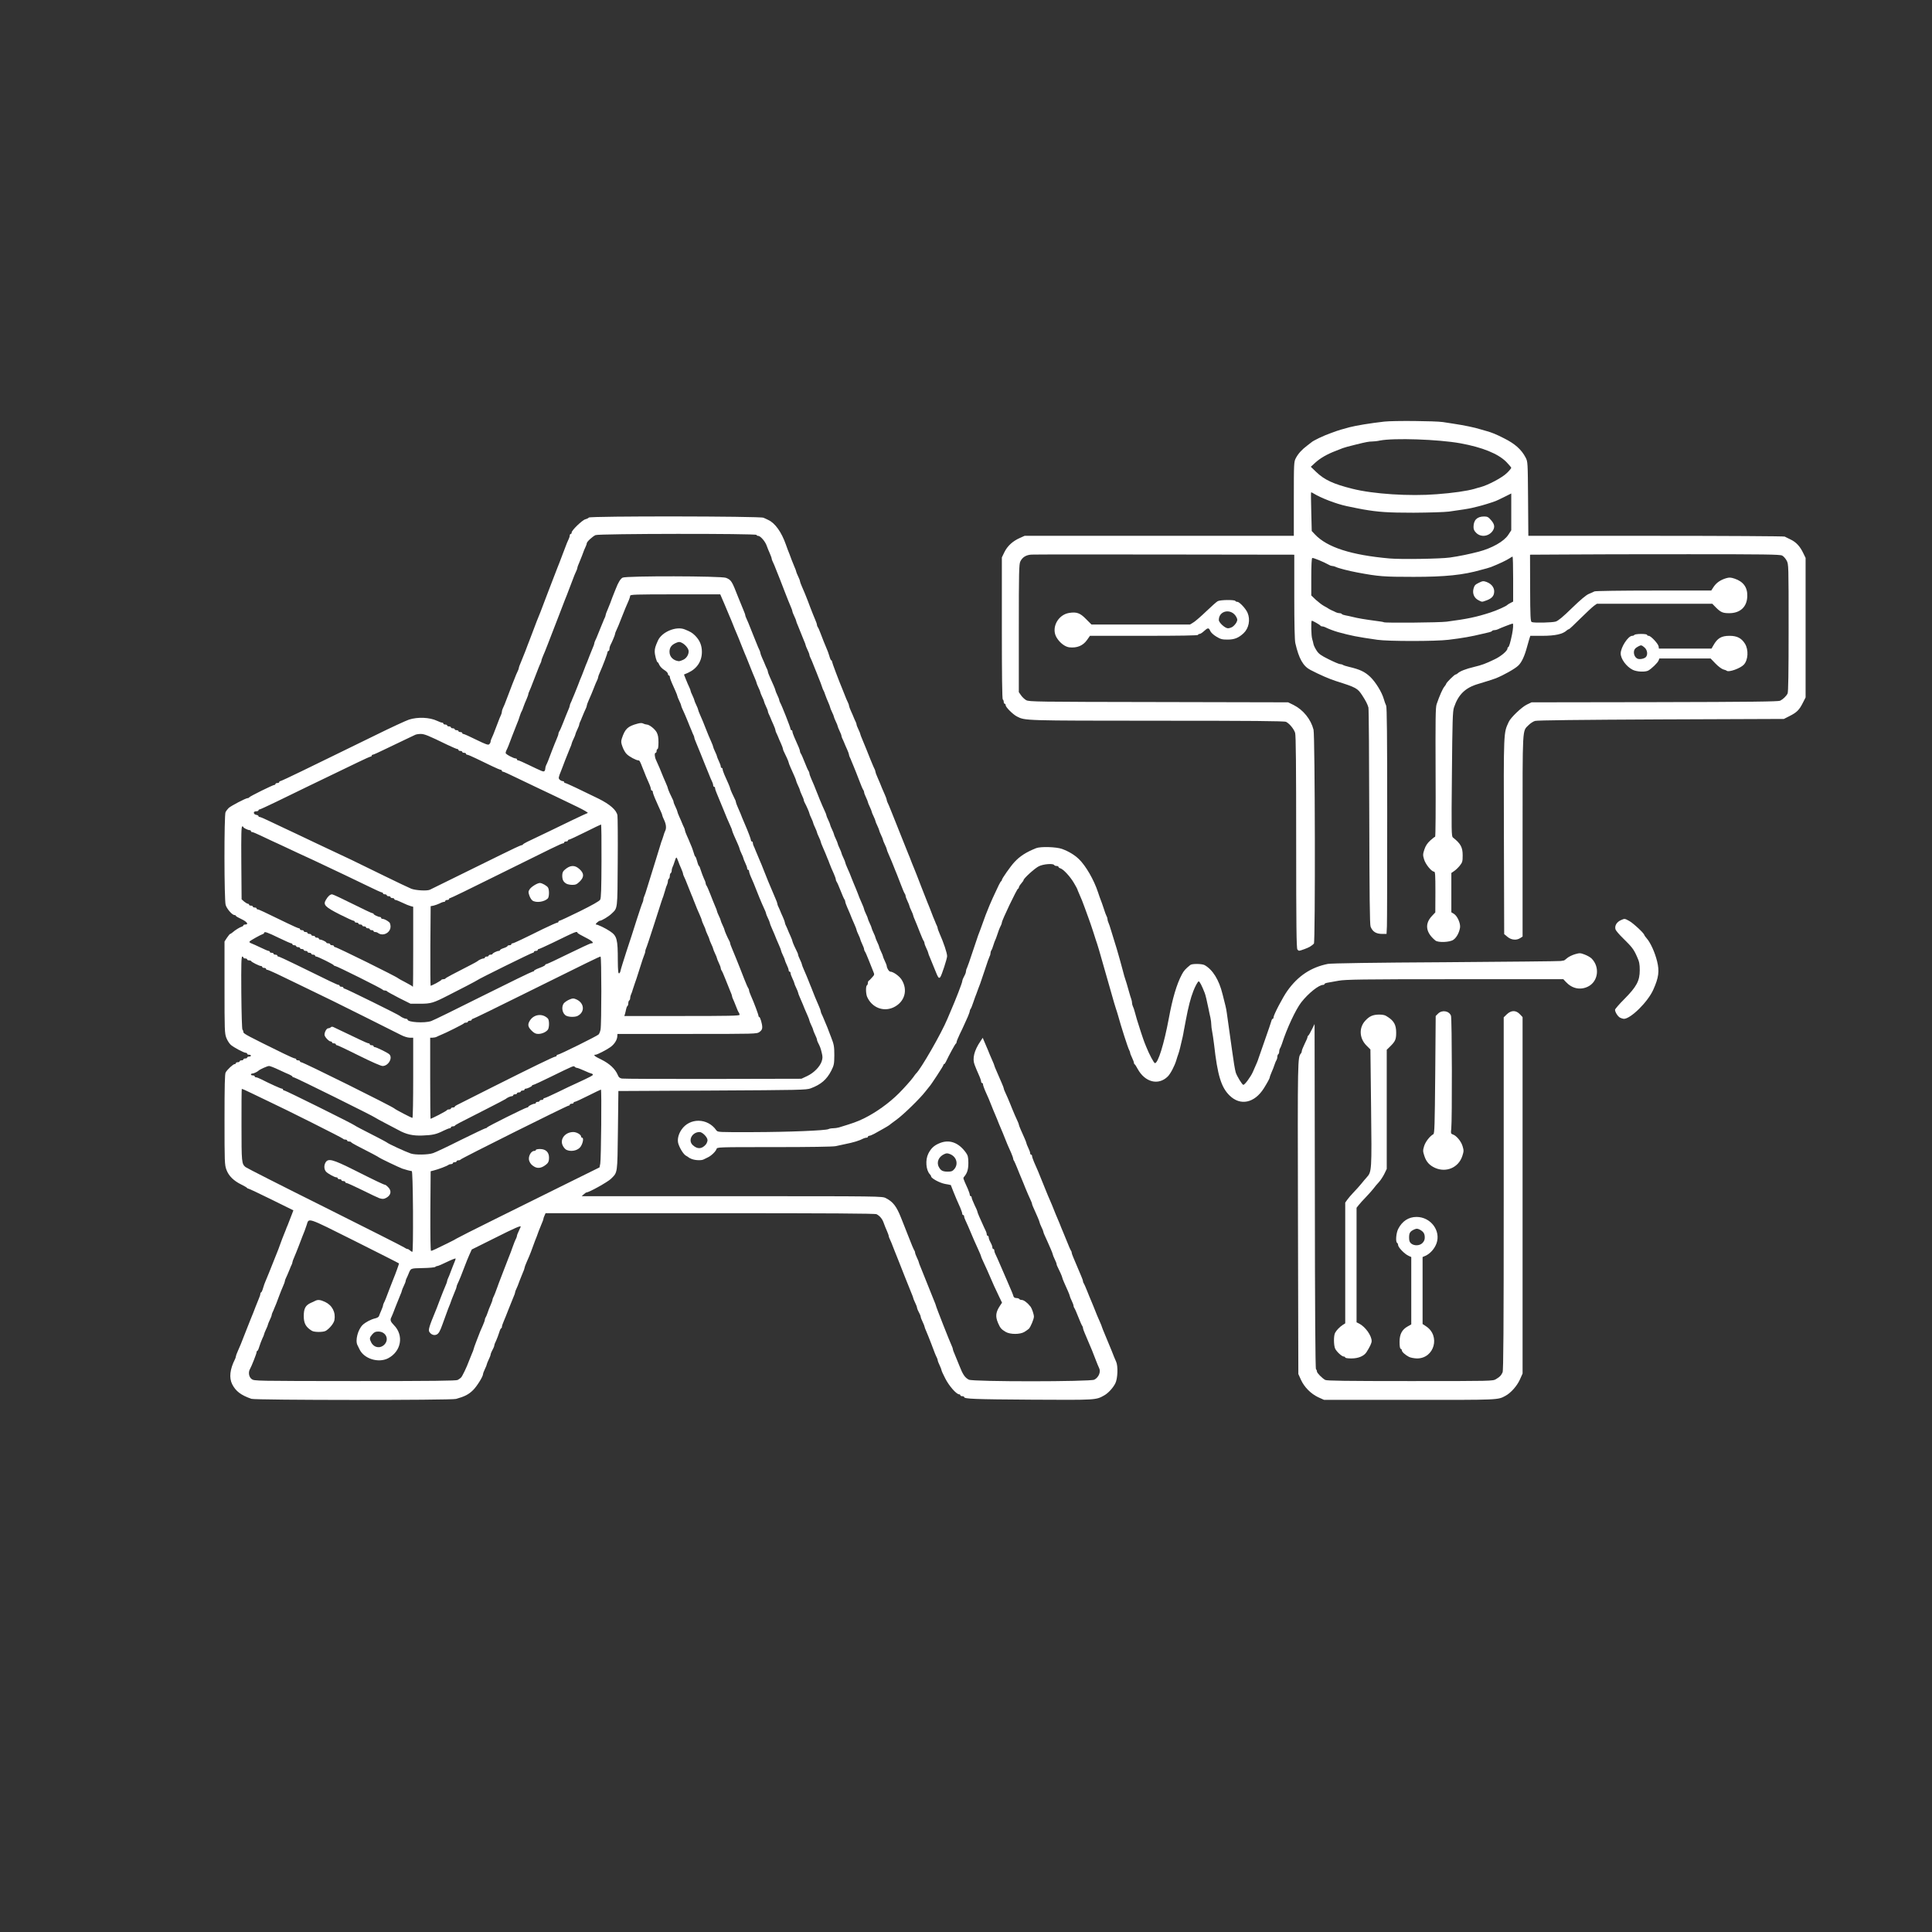<?xml version="1.0" encoding="utf-8"?>
<!DOCTYPE svg PUBLIC "-//W3C//DTD SVG 1.0//EN" "http://www.w3.org/TR/2001/REC-SVG-20010904/DTD/svg10.dtd">
<svg version="1.0" xmlns="http://www.w3.org/2000/svg" width="1024px" height="1024px" viewBox="0 0 1024 1024" preserveAspectRatio="xMidYMid meet">
 <rect x="0" y="0" width="1024" height="1024" fill="#333333" stroke="none"/>
 <g fill="#ffffff">
  <path d="M133.25 741.40 c-5.50 -1.90 -8.30 -4 -10.20 -7.75 -1.70 -3.40 -1.20 -7.95 1.50 -13.25 0.25 -0.50 0.45 -1.10 0.45 -1.40 0 -0.30 0.45 -1.60 1.05 -2.90 1.30 -2.90 1.25 -2.75 4.70 -11.60 1.55 -4 3.15 -7.90 3.50 -8.75 0.35 -0.80 0.90 -2.30 1.25 -3.25 0.35 -0.95 1.05 -2.70 1.55 -3.85 0.55 -1.20 0.95 -2.50 0.95 -2.90 0 -0.40 0.20 -0.75 0.40 -0.75 0.20 0 0.70 -1.05 1.05 -2.35 0.40 -1.35 0.90 -2.75 1.10 -3.15 0.40 -0.90 1.40 -3.30 2 -4.85 0.25 -0.65 0.70 -1.75 1 -2.50 0.90 -2.15 1.55 -3.80 1.95 -4.90 0.20 -0.55 0.65 -1.65 1 -2.50 0.80 -1.95 1.25 -3.10 2 -5.25 0.35 -0.95 0.80 -2.25 1.05 -2.85 0.25 -0.65 0.70 -1.70 0.95 -2.40 0.30 -0.70 0.70 -1.75 0.95 -2.35 0.20 -0.65 0.65 -1.75 1 -2.50 1 -2.55 1.45 -3.65 2.25 -5.80 l0.80 -2.10 -11.65 -5.75 c-6.40 -3.15 -11.90 -5.75 -12.20 -5.75 -0.30 0 -0.65 -0.20 -0.75 -0.40 -0.05 -0.20 -1.45 -1 -3.05 -1.80 -4 -1.95 -6.70 -4.60 -7.85 -7.85 -0.95 -2.55 -1 -4.10 -1 -26.55 0 -18.20 0.15 -24.20 0.60 -25 0.90 -1.55 3.95 -4.40 4.75 -4.40 0.35 0 0.65 -0.20 0.65 -0.50 0 -0.25 0.45 -0.50 1 -0.50 0.55 0 1 -0.20 1 -0.50 0 -0.25 0.45 -0.50 1 -0.50 0.55 0 1 -0.20 1 -0.50 0 -0.25 0.45 -0.50 1 -0.50 0.55 0 1 -0.20 1 -0.50 0 -0.25 0.45 -0.50 1 -0.50 0.55 0 1 -0.20 1 -0.50 0 -0.25 -0.45 -0.50 -1 -0.50 -0.55 0 -1 -0.20 -1 -0.50 0 -0.25 -0.30 -0.50 -0.70 -0.50 -1.05 0 -6.30 -2.80 -7.95 -4.20 -0.80 -0.70 -1.85 -2.35 -2.40 -3.75 -0.90 -2.40 -0.95 -4.05 -0.95 -26.80 l0 -24.25 1.30 -2 c0.75 -1.10 1.50 -2 1.65 -2 0.20 0 0.80 -0.40 1.35 -0.85 1.25 -1.15 3.70 -2.65 4.80 -3 0.50 -0.15 0.90 -0.45 0.90 -0.70 0 -0.25 0.45 -0.45 1 -0.45 1.95 0 0.95 -1.45 -2 -2.85 -1.65 -0.75 -3 -1.55 -3 -1.75 0 -0.25 -0.30 -0.40 -0.70 -0.40 -1.20 0 -4.10 -3.30 -4.70 -5.40 -0.80 -2.70 -0.85 -47.70 -0.05 -49.20 0.30 -0.60 1.05 -1.55 1.65 -2.15 1.15 -1.10 9.05 -5.25 10.10 -5.25 0.35 0 0.70 -0.20 0.80 -0.40 0.20 -0.50 12.55 -6.60 13.35 -6.60 0.30 0 0.55 -0.20 0.55 -0.50 0 -0.25 0.45 -0.50 1 -0.50 0.55 0 1 -0.20 1 -0.50 0 -0.25 0.25 -0.50 0.55 -0.50 0.30 0 5.45 -2.40 11.40 -5.30 5.95 -2.90 13.85 -6.75 17.55 -8.55 3.70 -1.80 13.40 -6.50 21.50 -10.50 8.10 -4 16.10 -7.70 17.75 -8.25 4.65 -1.50 10.95 -1.25 14.95 0.65 1.10 0.55 2.30 0.95 2.65 0.95 0.35 0 0.65 0.25 0.65 0.50 0 0.30 0.45 0.50 1 0.50 0.55 0 1 0.25 1 0.50 0 0.30 0.45 0.50 1 0.50 0.55 0 1 0.25 1 0.50 0 0.30 0.45 0.50 1 0.50 0.55 0 1 0.25 1 0.50 0 0.30 0.45 0.50 1 0.50 0.55 0 1 0.25 1 0.50 0 0.30 0.45 0.50 1 0.50 0.55 0 1 0.25 1 0.50 0 0.30 0.25 0.50 0.60 0.50 0.35 0 3.40 1.35 6.80 3.05 5 2.45 6.30 2.90 6.85 2.45 0.40 -0.35 0.75 -0.95 0.75 -1.30 0 -0.40 0.20 -1.10 0.45 -1.60 0.60 -1.20 1.20 -2.70 3.05 -7.60 0.85 -2.35 1.80 -4.65 2.05 -5.10 0.25 -0.50 0.45 -1.25 0.45 -1.65 0 -0.40 0.20 -1.15 0.45 -1.65 0.60 -1.20 1.20 -2.65 3.05 -7.60 0.90 -2.35 1.85 -4.80 2.10 -5.50 0.30 -0.70 0.70 -1.70 0.90 -2.25 0.55 -1.50 1.55 -3.90 2.05 -4.85 0.25 -0.50 0.45 -1.10 0.45 -1.40 0 -0.30 0.40 -1.45 0.95 -2.65 0.50 -1.15 1.65 -4 2.55 -6.35 0.85 -2.35 1.80 -4.70 2 -5.25 0.20 -0.55 1.10 -2.90 2 -5.25 2.05 -5.45 2.25 -5.95 3 -7.75 0.75 -1.80 0.95 -2.30 3 -7.75 0.90 -2.35 1.80 -4.70 2 -5.25 0.20 -0.55 1.35 -3.45 2.50 -6.50 1.15 -3 2.30 -6 2.55 -6.60 0.25 -0.65 0.65 -1.65 0.90 -2.25 0.25 -0.65 1.15 -3.05 2.05 -5.40 1.85 -4.95 2.45 -6.40 3.05 -7.60 0.25 -0.50 0.45 -1.25 0.45 -1.65 0 -0.40 0.25 -0.75 0.50 -0.75 0.30 0 0.50 -0.35 0.50 -0.80 0 -1.15 5.65 -6.60 7.30 -7 0.80 -0.20 1.60 -0.60 1.80 -0.90 0.55 -0.85 90.80 -0.75 92.55 0.10 0.75 0.30 1.90 0.85 2.60 1.20 3.60 1.65 7 6.50 9.25 12.90 0.35 0.95 0.80 2.25 1.05 2.90 0.25 0.60 0.65 1.60 0.90 2.25 0.25 0.60 0.70 1.90 1.05 2.85 0.35 0.95 1.05 2.70 1.55 3.85 0.55 1.20 0.95 2.30 0.95 2.55 0 0.25 0.45 1.35 1 2.50 0.55 1.10 1 2.30 1 2.60 0 0.25 0.45 1.60 1.05 2.90 0.60 1.30 1.25 2.85 1.50 3.50 0.25 0.60 0.65 1.60 0.90 2.25 0.25 0.60 1.20 3 2.05 5.35 0.90 2.35 2.05 5.20 2.55 6.35 0.55 1.20 0.95 2.45 0.95 2.80 0 0.35 0.20 0.85 0.40 1.15 0.25 0.25 0.95 1.80 1.55 3.45 0.65 1.65 1.35 3.50 1.60 4.15 1.10 2.75 1.60 3.90 1.90 4.60 0.20 0.40 0.70 1.80 1.10 3.10 0.35 1.35 0.85 2.40 1.05 2.40 0.20 0 0.40 0.30 0.40 0.65 0 0.50 3.50 9.85 5.60 14.85 0.30 0.70 0.70 1.70 0.90 2.25 0.55 1.50 1.55 3.90 2.05 4.85 0.25 0.50 0.45 1.10 0.45 1.40 0 0.30 0.45 1.60 1.05 2.90 0.60 1.30 1.30 2.90 1.55 3.60 0.30 0.70 0.70 1.65 0.95 2.10 0.25 0.50 0.45 1.15 0.45 1.40 0 0.30 0.45 1.50 1 2.60 0.55 1.15 1 2.25 1 2.50 0 0.25 0.45 1.35 0.95 2.55 0.50 1.15 1.55 3.70 2.30 5.60 0.75 1.95 1.70 4.30 2.10 5.25 0.40 0.95 1 2.30 1.25 3 0.30 0.70 0.70 1.65 0.95 2.10 0.25 0.50 0.45 1.10 0.45 1.40 0 0.30 0.45 1.60 1.05 2.90 0.60 1.30 1.25 2.85 1.50 3.50 0.25 0.60 0.65 1.60 0.90 2.25 0.25 0.60 0.90 2.15 1.50 3.45 0.60 1.30 1.05 2.60 1.05 2.90 0 0.30 0.20 0.90 0.45 1.40 0.40 0.80 0.85 1.80 2.05 4.85 0.30 0.70 0.75 1.80 1 2.50 0.30 0.70 0.75 1.80 1 2.50 0.30 0.70 0.75 1.80 1 2.50 0.30 0.70 0.70 1.75 0.95 2.40 0.20 0.60 0.65 1.70 1 2.50 0.30 0.75 0.75 1.85 1 2.50 0.55 1.40 1.25 3.20 2 5 0.30 0.75 0.80 1.95 1.10 2.75 0.35 0.75 0.75 1.80 0.95 2.35 0.40 1.10 1.05 2.75 1.95 4.90 1.05 2.55 1.45 3.60 4.05 10.35 1.45 3.70 2.90 7.45 3.25 8.25 0.35 0.85 1.05 2.50 1.50 3.75 0.45 1.25 1.10 2.80 1.35 3.50 0.30 0.70 0.75 1.80 1.05 2.50 0.25 0.70 0.65 1.65 0.90 2.10 0.25 0.50 0.45 1.10 0.45 1.40 0 0.30 0.45 1.45 0.95 2.65 2.20 4.95 4.05 10.45 4.05 12.15 0 1.30 -2.90 10.20 -3.60 11.05 -0.80 1 -1.15 0.45 -2.90 -3.95 -0.90 -2.30 -2.05 -5.10 -2.55 -6.25 -0.55 -1.20 -0.95 -2.30 -0.95 -2.55 0 -0.25 -0.45 -1.35 -1 -2.50 -0.55 -1.10 -1 -2.35 -1 -2.75 0 -0.35 -0.20 -0.85 -0.40 -1.10 -0.25 -0.30 -1.20 -2.40 -2.10 -4.75 -0.90 -2.35 -2.05 -5.20 -2.55 -6.35 -0.55 -1.20 -0.95 -2.30 -0.95 -2.55 0 -0.25 -0.45 -1.35 -1 -2.50 -0.55 -1.10 -1 -2.25 -1 -2.50 0 -0.20 -0.45 -1.35 -1 -2.50 -0.55 -1.10 -1 -2.35 -1 -2.75 0 -0.35 -0.20 -0.85 -0.40 -1.10 -0.25 -0.30 -1.20 -2.40 -2.05 -4.75 -2.25 -5.85 -2.35 -6.05 -3 -7.60 -0.30 -0.80 -0.75 -1.95 -1.05 -2.65 -0.25 -0.70 -0.70 -1.75 -0.95 -2.35 -0.25 -0.65 -0.90 -2.20 -1.50 -3.50 -0.60 -1.30 -1.05 -2.55 -1.05 -2.80 0 -0.25 -0.45 -1.35 -1 -2.50 -0.55 -1.10 -1 -2.25 -1 -2.50 0 -0.20 -0.45 -1.35 -1 -2.50 -0.55 -1.10 -1 -2.25 -1 -2.50 0 -0.20 -0.45 -1.35 -1 -2.50 -0.55 -1.10 -1 -2.25 -1 -2.50 0 -0.20 -0.45 -1.35 -1 -2.50 -0.55 -1.10 -1 -2.25 -1 -2.50 0 -0.20 -0.45 -1.35 -1 -2.50 -0.55 -1.10 -1 -2.25 -1 -2.50 0 -0.20 -0.45 -1.35 -1 -2.50 -0.55 -1.10 -1 -2.35 -1 -2.75 0 -0.35 -0.20 -0.85 -0.40 -1.10 -0.25 -0.30 -1.20 -2.40 -2.05 -4.75 -1.65 -4.30 -2.10 -5.40 -3.10 -7.85 -0.35 -0.80 -0.80 -1.95 -1.10 -2.65 -0.25 -0.70 -0.65 -1.65 -0.90 -2.10 -0.25 -0.50 -0.45 -1.10 -0.45 -1.40 0 -0.30 -0.45 -1.60 -1.05 -2.90 -0.60 -1.30 -1.30 -2.90 -1.55 -3.60 -0.30 -0.70 -0.70 -1.65 -0.95 -2.10 -0.25 -0.50 -0.45 -1.15 -0.45 -1.40 0 -0.30 -0.45 -1.50 -1 -2.60 -0.55 -1.15 -1 -2.30 -1 -2.50 0 -0.25 -0.45 -1.40 -1 -2.50 -0.55 -1.15 -1 -2.30 -1 -2.50 0 -0.25 -0.45 -1.40 -1 -2.50 -0.55 -1.15 -1 -2.25 -1 -2.50 0 -0.25 -0.45 -1.35 -0.95 -2.55 -0.55 -1.15 -1.25 -3 -1.65 -4.10 -0.35 -1.10 -0.75 -2.10 -0.90 -2.25 -0.15 -0.15 -0.55 -1.15 -0.90 -2.25 -0.35 -1.10 -0.90 -2.50 -1.15 -3.10 -0.25 -0.65 -0.65 -1.65 -0.90 -2.25 -0.20 -0.65 -0.95 -2.40 -1.55 -3.90 -0.60 -1.50 -1.35 -3.30 -1.60 -4 -0.30 -0.70 -0.70 -1.65 -0.95 -2.10 -0.25 -0.50 -0.45 -1.15 -0.45 -1.40 0 -0.30 -0.45 -1.50 -1 -2.60 -0.55 -1.15 -1 -2.25 -1 -2.50 0 -0.25 -0.40 -1.35 -0.95 -2.55 -0.50 -1.15 -1.20 -2.90 -1.55 -3.85 -0.35 -0.95 -1.05 -2.70 -1.55 -3.85 -0.55 -1.20 -0.95 -2.30 -0.95 -2.55 0 -0.25 -0.45 -1.35 -1 -2.50 -0.55 -1.10 -1 -2.30 -1 -2.60 0 -0.25 -0.40 -1.45 -0.95 -2.65 -0.50 -1.15 -1.90 -4.55 -3.05 -7.60 -1.15 -3 -2.30 -6 -2.55 -6.60 -0.95 -2.35 -1.45 -3.70 -1.90 -4.75 -0.70 -1.90 -1.65 -4.10 -2.10 -5 -0.25 -0.50 -0.45 -1.10 -0.45 -1.40 0 -0.30 -0.45 -1.45 -0.95 -2.65 -0.55 -1.15 -1.25 -3 -1.65 -4.05 -0.75 -2.30 -3.35 -5.30 -4.55 -5.30 -0.45 0 -0.85 -0.20 -0.85 -0.50 0 -0.80 -83.55 -0.70 -85.35 0.10 -1.65 0.75 -4.65 3.55 -4.65 4.35 0 0.30 -0.20 0.95 -0.45 1.45 -0.55 1.10 -1.30 2.95 -2.05 5.10 -0.35 0.95 -1.05 2.70 -1.55 3.85 -0.55 1.20 -0.95 2.35 -0.95 2.65 0 0.30 -0.20 0.90 -0.45 1.40 -0.60 1.20 -1.20 2.65 -3.05 7.60 -0.90 2.35 -1.85 4.80 -2.10 5.50 -0.60 1.45 -0.50 1.15 -3.85 9.90 -6.25 16.15 -7.70 20 -8.60 21.95 -0.50 1.20 -0.95 2.35 -0.95 2.65 0 0.30 -0.20 0.90 -0.45 1.40 -0.60 1.20 -1.15 2.60 -3.55 8.85 -1.15 3.05 -2.30 5.90 -2.55 6.35 -0.25 0.50 -0.45 1.10 -0.45 1.40 0 0.30 -0.45 1.45 -0.95 2.65 -0.55 1.15 -1.25 3 -1.65 4.10 -0.35 1.10 -0.75 2.10 -0.90 2.25 -0.15 0.15 -0.60 1.25 -1 2.50 -0.35 1.25 -1.05 3.15 -1.55 4.25 -0.45 1.10 -1.55 3.90 -2.45 6.25 -1.85 5 -2.45 6.45 -3.05 7.60 -0.25 0.50 -0.45 1.15 -0.45 1.50 0 0.65 4.25 2.90 5.40 2.90 0.35 0 0.60 0.25 0.60 0.50 0 0.30 0.30 0.50 0.65 0.50 0.35 0 2.65 1 5.10 2.20 7.70 3.70 8.20 3.90 8.70 3.55 0.30 -0.15 0.55 -0.75 0.55 -1.30 0 -0.50 0.20 -1.35 0.45 -1.85 0.60 -1.15 1.20 -2.60 3.05 -7.60 0.90 -2.35 2.05 -5.20 2.55 -6.35 0.55 -1.20 0.95 -2.45 0.95 -2.80 0 -0.35 0.20 -0.85 0.40 -1.15 0.25 -0.25 1.20 -2.35 2.10 -4.70 0.90 -2.35 2.05 -5.20 2.55 -6.35 0.55 -1.20 0.95 -2.35 0.95 -2.65 0 -0.30 0.20 -0.90 0.45 -1.40 0.25 -0.45 0.65 -1.40 0.90 -2.10 0.30 -0.70 0.75 -1.85 1.10 -2.60 0.70 -1.80 1.45 -3.60 2 -5 0.55 -1.55 1.30 -3.40 1.95 -4.90 0.25 -0.70 0.90 -2.25 1.35 -3.50 0.45 -1.25 1.10 -2.90 1.50 -3.75 0.35 -0.80 0.90 -2.30 1.25 -3.25 0.35 -0.95 1.05 -2.70 1.55 -3.85 0.55 -1.20 0.95 -2.35 0.95 -2.65 0 -0.30 0.20 -0.90 0.45 -1.40 0.40 -0.80 0.85 -1.80 2.05 -4.85 0.30 -0.70 0.75 -1.85 1.05 -2.60 0.35 -0.80 0.80 -1.95 1.10 -2.65 0.25 -0.70 0.65 -1.65 0.90 -2.10 0.25 -0.50 0.45 -1.10 0.45 -1.40 0 -0.30 0.40 -1.45 0.95 -2.65 0.50 -1.15 1.20 -2.90 1.55 -3.85 0.35 -0.95 0.80 -2.25 1.05 -2.85 0.25 -0.65 0.70 -1.70 0.95 -2.40 0.30 -0.70 0.70 -1.75 0.95 -2.35 1.20 -3.15 2.45 -5.20 3.55 -5.75 1.95 -1 52.45 -0.90 54.80 0.10 2.80 1.15 3.10 1.65 6.45 10.25 1.05 2.60 2.30 5.70 2.80 6.85 0.50 1.20 0.95 2.35 0.95 2.65 0 0.30 0.20 0.90 0.45 1.40 0.50 0.95 1.70 3.95 3 7.25 0.20 0.60 0.65 1.70 1 2.50 0.30 0.75 0.80 1.90 1.05 2.60 1.20 3.05 1.65 4.05 2.05 4.85 0.25 0.50 0.45 1.10 0.45 1.40 0 0.30 0.45 1.60 1.05 2.90 0.60 1.30 1.30 2.90 1.55 3.60 0.30 0.70 0.70 1.65 0.95 2.10 0.25 0.50 0.45 1.10 0.45 1.40 0 0.30 0.45 1.50 1 2.75 0.55 1.25 1.45 3.25 2 4.50 0.55 1.25 1 2.40 1 2.65 0 0.25 0.45 1.35 1 2.50 0.55 1.10 1 2.30 1 2.60 0 0.25 0.25 0.90 0.50 1.40 0.85 1.40 5.50 13.25 5.50 13.95 0 0.35 0.25 0.65 0.50 0.65 0.30 0 0.50 0.35 0.50 0.75 0 0.40 0.45 1.70 0.95 2.85 2.40 5.30 3.05 6.95 3.05 7.55 0 0.35 0.20 0.85 0.40 1.15 0.25 0.25 1.20 2.35 2.10 4.70 0.90 2.35 1.85 4.45 2.10 4.70 0.20 0.30 0.40 0.80 0.40 1.15 0 0.35 0.45 1.75 1.05 3.05 1.15 2.60 1.85 4.25 2.50 6 0.25 0.60 0.70 1.65 0.95 2.35 0.30 0.70 0.70 1.75 0.95 2.40 0.75 1.90 2.15 5.05 2.85 6.55 0.40 0.80 0.70 1.65 0.70 1.90 0 0.25 0.45 1.40 1 2.50 0.55 1.15 1 2.30 1 2.50 0 0.25 0.45 1.40 1 2.50 0.55 1.15 1 2.30 1 2.50 0 0.25 0.45 1.40 1 2.50 0.55 1.15 1 2.30 1 2.50 0 0.25 0.45 1.40 1 2.50 0.55 1.15 1 2.30 1 2.50 0 0.25 0.45 1.40 1 2.50 0.55 1.15 1 2.25 1 2.50 0 0.25 0.45 1.50 1.05 2.80 1.05 2.30 1.55 3.50 2.40 5.75 0.20 0.60 0.70 1.80 1.05 2.60 0.35 0.85 0.85 2.05 1.15 2.75 0.25 0.70 0.70 1.80 1 2.50 0.25 0.70 0.65 1.70 0.85 2.25 0.25 0.55 0.85 2.05 1.45 3.35 0.60 1.30 1.05 2.55 1.05 2.80 0 0.25 0.45 1.35 1 2.50 0.55 1.10 1 2.25 1 2.50 0 0.20 0.45 1.35 1 2.50 0.55 1.10 1 2.25 1 2.50 0 0.20 0.45 1.35 1 2.50 0.55 1.10 1 2.25 1 2.50 0 0.20 0.45 1.35 1 2.50 0.55 1.10 1 2.25 1 2.50 0 0.20 0.45 1.35 1 2.50 0.55 1.10 1 2.25 1 2.50 0 0.20 0.45 1.35 1 2.50 0.55 1.10 1 2.30 1 2.55 0 1.10 1.20 3.05 1.90 3.05 1.45 0 4.60 2.20 5.85 4.05 3.70 5.60 1.80 12.15 -4.30 14.95 -5.35 2.40 -11.35 0 -13.85 -5.65 -0.70 -1.65 -0.80 -5.65 -0.10 -6.10 0.30 -0.15 0.50 -0.75 0.50 -1.25 0 -0.50 0.15 -1 0.40 -1.10 0.20 -0.10 1 -0.85 1.75 -1.75 1.40 -1.50 1.40 -1.60 0.70 -3.25 -0.40 -0.90 -1.45 -3.55 -2.35 -5.90 -0.90 -2.35 -1.85 -4.45 -2.10 -4.75 -0.20 -0.25 -0.40 -0.75 -0.40 -1.10 0 -0.40 -0.45 -1.65 -1 -2.75 -0.55 -1.15 -1 -2.30 -1 -2.50 0 -0.25 -0.45 -1.40 -1 -2.50 -0.55 -1.15 -1 -2.25 -1 -2.50 0 -0.25 -0.45 -1.50 -1.05 -2.80 -1.15 -2.55 -1.85 -4.30 -2.45 -5.85 -0.25 -0.55 -0.85 -2.05 -1.45 -3.35 -0.60 -1.30 -1.05 -2.70 -1.05 -3.05 0 -0.35 -0.20 -0.85 -0.40 -1.10 -0.25 -0.30 -1.20 -2.40 -2.10 -4.75 -0.90 -2.35 -1.85 -4.45 -2.10 -4.70 -0.20 -0.30 -0.40 -0.80 -0.40 -1.15 0 -0.35 -0.45 -1.75 -1.05 -3.05 -1.05 -2.30 -1.55 -3.50 -2.40 -5.70 -0.20 -0.65 -0.65 -1.75 -1 -2.50 -0.30 -0.80 -0.75 -1.90 -1 -2.50 -0.25 -0.65 -0.90 -2.20 -1.50 -3.50 -0.60 -1.30 -1.05 -2.55 -1.05 -2.80 0 -0.25 -0.45 -1.35 -1 -2.50 -0.55 -1.10 -1 -2.25 -1 -2.50 0 -0.20 -0.45 -1.35 -1 -2.50 -0.55 -1.10 -1 -2.25 -1 -2.50 0 -0.20 -0.45 -1.35 -1 -2.50 -0.55 -1.10 -1 -2.25 -1 -2.50 0 -0.40 -1.60 -4.10 -2.50 -5.70 -0.30 -0.50 -0.50 -1.15 -0.50 -1.40 0 -0.30 -0.45 -1.50 -1 -2.60 -0.55 -1.15 -1 -2.30 -1 -2.50 0 -0.25 -0.45 -1.40 -1 -2.50 -0.55 -1.15 -1 -2.25 -1 -2.50 0 -0.25 -0.45 -1.40 -1 -2.65 -0.55 -1.25 -1.45 -3.25 -2 -4.50 -0.55 -1.25 -1 -2.40 -1 -2.65 0 -0.40 -1.65 -4.10 -2.50 -5.70 -0.30 -0.50 -0.50 -1.10 -0.50 -1.40 0 -0.30 -0.45 -1.60 -1.05 -2.90 -0.60 -1.30 -1.30 -2.90 -1.55 -3.60 -0.30 -0.70 -0.70 -1.65 -0.95 -2.10 -0.25 -0.50 -0.45 -1.10 -0.45 -1.40 0 -0.30 -0.45 -1.60 -1.05 -2.90 -0.60 -1.30 -1.30 -2.90 -1.55 -3.60 -0.30 -0.70 -0.70 -1.65 -0.95 -2.10 -0.25 -0.50 -0.45 -1.15 -0.45 -1.40 0 -0.30 -0.45 -1.50 -1 -2.60 -0.55 -1.15 -1 -2.30 -1 -2.50 0 -0.25 -0.45 -1.40 -1 -2.50 -0.55 -1.15 -1 -2.30 -1 -2.50 0 -0.25 -0.45 -1.40 -1 -2.50 -0.55 -1.15 -1 -2.25 -1 -2.50 0 -0.25 -0.45 -1.35 -0.95 -2.55 -0.50 -1.15 -1.55 -3.65 -2.30 -5.60 -0.75 -1.90 -1.70 -4.30 -2.10 -5.25 -0.40 -0.95 -0.95 -2.25 -1.20 -2.85 -1.15 -2.90 -1.50 -3.75 -2 -5 -0.35 -0.80 -0.75 -1.85 -0.95 -2.40 -0.25 -0.55 -0.75 -1.80 -1.15 -2.75 -0.45 -0.95 -1.25 -3 -1.85 -4.50 -0.60 -1.50 -1.40 -3.50 -1.80 -4.35 -1.40 -3.25 -2.10 -4.95 -2.90 -6.90 -0.45 -1.10 -1.10 -2.60 -1.45 -3.35 l-0.60 -1.40 -23.85 0 c-21 0 -23.90 0.10 -23.90 0.75 0 0.40 -0.45 1.85 -1.05 3.15 -0.60 1.30 -1.20 2.80 -1.45 3.35 -0.20 0.55 -0.65 1.70 -1 2.50 -0.35 0.85 -0.80 1.95 -1 2.50 -0.85 2.30 -2.45 6.15 -3.05 7.35 -0.25 0.50 -0.45 1.10 -0.45 1.40 0 0.50 -1.60 4.30 -2.55 6.10 -0.25 0.50 -0.45 1.35 -0.45 1.90 0 0.55 -0.20 1 -0.50 1 -0.25 0 -0.50 0.30 -0.50 0.65 0 0.60 -2.40 7.05 -4.05 10.70 -0.55 1.20 -0.95 2.35 -0.95 2.65 0 0.30 -0.20 0.90 -0.45 1.40 -0.45 0.85 -1.15 2.55 -2 4.75 -0.65 1.70 -1.35 3.35 -2.50 5.95 -0.60 1.30 -1.05 2.60 -1.05 2.90 0 0.30 -0.20 0.90 -0.45 1.40 -0.45 0.90 -1.30 2.90 -2.20 5.10 -0.25 0.70 -0.65 1.65 -0.90 2.10 -0.25 0.50 -0.45 1.15 -0.45 1.40 0 0.30 -0.45 1.50 -1 2.60 -0.55 1.15 -1 2.30 -1 2.50 0 0.25 -0.45 1.40 -1 2.50 -0.55 1.15 -1 2.25 -1 2.50 0 0.25 -0.40 1.35 -0.95 2.55 -0.50 1.15 -1.65 4 -2.55 6.35 -0.85 2.35 -1.80 4.70 -2 5.25 -1.60 3.95 -1.60 4.20 -0.85 5 0.45 0.40 1.15 0.75 1.55 0.75 0.45 0 0.80 0.25 0.80 0.50 0 0.30 0.25 0.50 0.55 0.50 0.50 0 8.25 3.65 17.70 8.30 6.10 3.05 9.50 6.05 10 8.85 0.15 0.85 0.25 12.05 0.15 24.85 -0.15 25.45 0 24.15 -3.25 27.25 -1.60 1.55 -5.30 3.75 -6.20 3.75 -0.30 0 -0.95 0.45 -1.55 1 -0.60 0.55 -0.80 1 -0.50 1 0.95 0 5.10 2 7.45 3.60 3.65 2.45 4.10 4.15 4.10 15.55 0.05 5.30 0.20 6.90 0.70 6.75 0.30 -0.15 0.65 -0.75 0.75 -1.45 0.10 -0.65 1.50 -5.15 3.05 -9.95 1.60 -4.80 4.10 -12.45 5.50 -17 1.45 -4.55 2.85 -8.65 3.10 -9.10 0.25 -0.50 0.45 -1.25 0.45 -1.65 0 -0.40 0.20 -1.15 0.45 -1.65 0.25 -0.45 0.95 -2.55 1.55 -4.60 1.50 -4.85 2.85 -9.20 4.50 -14.50 0.75 -2.35 1.65 -5.25 2 -6.50 0.35 -1.25 0.80 -2.70 1 -3.25 0.25 -0.55 0.70 -1.90 1.05 -3 0.30 -1.10 0.75 -2.40 1 -2.85 0.75 -1.45 0.50 -3.55 -0.55 -5.80 -0.55 -1.10 -1 -2.25 -1 -2.50 0 -0.25 -0.30 -1.10 -0.70 -1.90 -0.40 -0.80 -1.05 -2.25 -1.45 -3.20 -0.40 -0.95 -1.20 -2.80 -1.80 -4.10 -0.55 -1.30 -1.05 -2.75 -1.05 -3.15 0 -0.40 -0.20 -0.75 -0.50 -0.75 -0.25 0 -0.50 -0.35 -0.50 -0.75 0 -0.40 -0.45 -1.85 -1.05 -3.15 -0.60 -1.30 -1.25 -2.85 -1.50 -3.45 -0.25 -0.65 -0.65 -1.70 -0.95 -2.40 -0.25 -0.70 -0.70 -1.75 -0.95 -2.35 -1.30 -3.40 -1.60 -3.90 -2.20 -3.90 -1.15 0 -4.90 -2 -6.20 -3.35 -0.70 -0.65 -1.70 -2.35 -2.20 -3.80 -0.80 -2.10 -0.85 -2.85 -0.40 -4.35 1.70 -5.20 3.10 -6.55 8.30 -7.95 1.50 -0.40 2.45 -0.45 3.10 -0.05 0.55 0.25 1.35 0.50 1.75 0.50 1.40 0 4.20 2.20 5.30 4.05 0.75 1.40 1 2.75 1 5.40 0 2.05 -0.20 3.55 -0.50 3.55 -0.25 0 -0.50 0.45 -0.50 1 0 0.55 -0.20 1 -0.50 1 -0.70 0 -0.60 2.10 0.20 3.80 0.95 2 2.90 6.55 3.80 8.95 0.25 0.55 0.85 2.05 1.45 3.35 0.60 1.30 1.05 2.55 1.05 2.80 0 0.40 1.65 4.10 2.50 5.70 0.30 0.50 0.50 1.15 0.50 1.40 0 0.30 0.45 1.50 1 2.60 0.55 1.15 1 2.25 1 2.50 0 0.25 0.45 1.50 1.05 2.80 0.60 1.30 1.30 2.90 1.55 3.60 0.30 0.70 0.70 1.65 0.95 2.10 0.25 0.50 0.45 1.10 0.45 1.40 0 0.30 0.45 1.60 1.05 2.90 0.60 1.30 1.30 2.90 1.55 3.60 0.30 0.70 0.70 1.60 0.85 2 0.20 0.40 0.70 1.80 1.10 3.10 0.35 1.35 0.80 2.40 0.95 2.40 0.20 0 0.65 1.15 1 2.50 0.35 1.40 0.80 2.50 1 2.50 0.15 0 0.60 1.05 0.95 2.30 0.40 1.25 1.10 3.15 1.60 4.25 0.55 1.05 0.95 2.20 0.95 2.60 0 0.35 0.20 0.85 0.40 1.15 0.25 0.25 1.20 2.35 2.10 4.70 0.90 2.35 2.05 5.20 2.55 6.35 0.55 1.20 0.95 2.30 0.95 2.55 0 0.25 0.45 1.35 1 2.50 0.55 1.10 1 2.25 1 2.50 0 0.20 0.45 1.35 1 2.50 0.55 1.10 1 2.25 1 2.50 0 0.40 1.60 4.10 2.50 5.70 0.30 0.50 0.50 1.10 0.50 1.40 0 0.30 0.45 1.45 0.95 2.65 0.50 1.15 1.55 3.70 2.30 5.60 0.75 1.95 1.65 4.20 2 5 0.35 0.85 1.35 3.40 2.25 5.75 0.90 2.35 1.85 4.45 2.10 4.75 0.20 0.25 0.40 0.75 0.40 1.10 0 0.35 0.40 1.60 0.95 2.80 1.65 3.65 4.05 10.10 4.05 10.75 0 0.30 0.15 0.60 0.40 0.60 0.50 0 1.60 3.70 1.60 5.45 0 1.05 -0.40 1.75 -1.45 2.50 -1.45 1.05 -1.85 1.05 -38.40 1.05 l-36.90 0 -0.10 1.50 c-0.15 1.80 -1.60 4.05 -3.65 5.50 -2.10 1.50 -7 4 -7.80 4 -1.55 0 -0.55 0.90 2.85 2.50 4.50 2.20 7.55 5.05 8.90 8.30 0.45 1.20 1.05 1.65 2.20 1.85 0.90 0.15 22.65 0.25 48.35 0.20 l46.75 -0.10 3 -1.40 c3.60 -1.70 6.75 -4.90 7.75 -7.80 0.55 -1.75 0.55 -2.50 0 -4.70 -0.60 -2.45 -0.80 -3 -2 -5.35 -0.30 -0.55 -0.50 -1.25 -0.50 -1.50 0 -0.30 -0.45 -1.50 -1 -2.60 -0.55 -1.15 -1 -2.30 -1 -2.50 0 -0.25 -0.45 -1.40 -1 -2.50 -0.55 -1.15 -1 -2.25 -1 -2.50 0 -0.25 -0.45 -1.50 -1.05 -2.80 -0.60 -1.30 -1.25 -2.85 -1.50 -3.45 -0.25 -0.65 -0.65 -1.65 -0.90 -2.25 -0.25 -0.65 -0.90 -2.20 -1.50 -3.50 -0.60 -1.30 -1.05 -2.55 -1.05 -2.80 0 -0.25 -0.45 -1.35 -1 -2.50 -0.55 -1.10 -1 -2.25 -1 -2.50 0 -0.20 -0.45 -1.35 -1 -2.50 -0.55 -1.10 -1 -2.40 -1 -2.85 0 -0.40 -0.20 -0.75 -0.50 -0.75 -0.25 0 -0.50 -0.35 -0.50 -0.75 0 -0.45 -0.45 -1.75 -1 -2.85 -0.55 -1.15 -1 -2.30 -1 -2.50 0 -0.25 -0.45 -1.40 -1 -2.50 -0.55 -1.15 -1 -2.25 -1 -2.50 0 -0.25 -0.45 -1.50 -1.05 -2.80 -1.15 -2.55 -1.85 -4.30 -2.45 -5.85 -0.25 -0.55 -0.85 -2.05 -1.45 -3.35 -0.60 -1.30 -1.05 -2.55 -1.05 -2.80 0 -0.25 -0.45 -1.35 -1 -2.50 -0.55 -1.10 -1 -2.25 -1 -2.50 0 -0.25 -0.30 -1.10 -0.70 -1.90 -0.70 -1.50 -2.10 -4.65 -2.85 -6.55 -1.15 -2.90 -1.50 -3.75 -2 -5 -0.35 -0.80 -0.75 -1.85 -0.95 -2.40 -0.25 -0.55 -0.85 -2.05 -1.45 -3.35 -0.60 -1.30 -1.05 -2.75 -1.05 -3.15 0 -0.40 -0.20 -0.75 -0.50 -0.75 -0.25 0 -0.50 -0.35 -0.50 -0.75 0 -0.45 -0.45 -1.75 -1 -2.85 -0.55 -1.15 -1 -2.30 -1 -2.50 0 -0.25 -0.45 -1.40 -1 -2.50 -0.55 -1.15 -1 -2.25 -1 -2.50 0 -0.25 -0.45 -1.40 -1 -2.65 -0.55 -1.25 -1.45 -3.25 -2 -4.50 -0.55 -1.25 -1 -2.45 -1 -2.65 0 -0.25 -0.30 -1.10 -0.70 -1.90 -1 -2.15 -3.05 -6.95 -3.80 -8.95 -0.50 -1.30 -2.40 -5.90 -3.55 -8.60 -0.55 -1.20 -0.95 -2.50 -0.95 -2.90 0 -0.40 -0.20 -0.75 -0.50 -0.75 -0.25 0 -0.50 -0.35 -0.50 -0.75 0 -0.40 -0.20 -1.15 -0.45 -1.65 -0.45 -0.90 -1.40 -3.10 -2.10 -4.95 -0.80 -2.05 -1.35 -3.35 -2.10 -5.15 -0.40 -0.95 -1.35 -3.30 -2.10 -5.25 -0.75 -1.90 -1.80 -4.45 -2.30 -5.60 -0.50 -1.20 -0.95 -2.35 -0.95 -2.65 0 -0.30 -0.20 -0.90 -0.45 -1.40 -0.25 -0.45 -0.65 -1.40 -0.90 -2.10 -0.30 -0.70 -0.75 -1.85 -1.10 -2.60 -0.30 -0.80 -0.75 -1.90 -1 -2.50 -0.75 -1.95 -2.15 -5.10 -2.85 -6.60 -0.40 -0.80 -0.70 -1.65 -0.70 -1.90 0 -0.25 -0.45 -1.40 -1 -2.50 -0.55 -1.15 -1 -2.25 -1 -2.50 0 -0.25 -0.45 -1.40 -1 -2.65 -0.55 -1.25 -1.45 -3.25 -2 -4.50 -0.55 -1.25 -1 -2.60 -1 -3 0 -0.40 -0.20 -0.75 -0.50 -0.75 -0.25 0 -0.50 -0.40 -0.50 -0.85 0 -0.50 -0.90 -1.45 -2 -2.10 -1.05 -0.65 -2.20 -1.85 -2.55 -2.65 -0.30 -0.75 -0.70 -1.40 -0.90 -1.40 -0.50 0 -1.55 -3.85 -1.55 -5.70 0 -1.65 0.35 -2.80 1.70 -5.80 2.05 -4.60 9.65 -7.75 14.15 -5.95 3.10 1.25 3.95 1.75 5.50 3.25 2.50 2.50 3.65 5.20 3.65 8.70 0 4.95 -2.60 8.90 -7.30 11.05 l-2.20 0.95 1.05 2.65 c0.55 1.40 1.35 3.25 1.75 4.05 0.40 0.80 0.70 1.65 0.70 1.90 0 0.25 0.45 1.40 1 2.50 0.55 1.15 1 2.30 1 2.50 0 0.25 0.45 1.40 1 2.50 0.55 1.15 1 2.25 1 2.50 0 0.25 0.45 1.50 1.05 2.80 0.60 1.30 1.20 2.80 1.45 3.35 0.20 0.55 0.60 1.60 0.95 2.40 0.30 0.75 0.75 1.85 1 2.50 0.65 1.70 1.35 3.35 2.50 5.95 0.60 1.30 1.05 2.55 1.05 2.80 0 0.25 0.45 1.35 1 2.50 0.55 1.10 1 2.25 1 2.50 0 0.20 0.45 1.35 1 2.50 0.55 1.10 1 2.40 1 2.85 0 0.40 0.25 0.75 0.50 0.75 0.30 0 0.50 0.35 0.50 0.75 0 0.40 0.45 1.75 1 3 0.55 1.25 1.45 3.25 2 4.50 0.55 1.25 1 2.40 1 2.65 0 0.40 1.65 4.10 2.50 5.70 0.30 0.50 0.50 1.10 0.50 1.40 0 0.30 0.45 1.60 1.05 2.90 0.60 1.30 1.20 2.80 1.45 3.35 0.50 1.30 1.20 3.10 2.15 5.25 1.90 4.35 3.35 8.25 3.35 8.85 0 0.35 0.25 0.65 0.50 0.65 0.30 0 0.50 0.35 0.50 0.75 0 0.40 0.20 1.15 0.45 1.65 0.25 0.45 0.65 1.40 0.90 2.10 0.70 1.75 1.45 3.50 2.30 5.50 0.45 0.95 1.50 3.55 2.35 5.75 0.85 2.20 1.85 4.70 2.20 5.50 0.35 0.85 1.15 2.75 1.80 4.25 0.65 1.50 1.55 3.70 2.05 4.85 0.55 1.20 0.95 2.35 0.95 2.65 0 0.30 0.20 0.90 0.45 1.40 0.25 0.45 0.65 1.40 0.95 2.10 0.25 0.70 0.95 2.30 1.55 3.60 0.60 1.30 1.05 2.60 1.05 2.90 0 0.30 0.20 0.90 0.45 1.40 0.25 0.45 0.65 1.40 0.95 2.10 0.25 0.70 0.95 2.30 1.55 3.60 0.60 1.30 1.05 2.55 1.05 2.80 0 0.40 1.65 4.10 2.50 5.70 0.30 0.50 0.50 1.15 0.50 1.40 0 0.30 0.45 1.50 1 2.60 0.55 1.15 1 2.25 1 2.50 0 0.25 0.45 1.50 1.05 2.80 0.60 1.30 1.25 2.85 1.50 3.50 0.25 0.60 0.70 1.65 0.95 2.35 0.30 0.70 0.75 1.85 1.05 2.65 0.35 0.75 0.75 1.80 0.95 2.35 0.80 2.15 2.05 5.15 3.45 8.35 0.60 1.30 1.05 2.60 1.05 2.90 0 0.30 0.20 0.90 0.45 1.40 0.25 0.45 0.65 1.40 0.95 2.10 0.25 0.70 0.85 2.05 1.25 3 0.45 0.95 1.15 2.75 1.60 4 0.45 1.25 1 2.70 1.25 3.25 1.50 3.80 1.70 4.90 1.70 9.55 -0.05 4.60 -0.15 5.25 -1.60 8.15 -2.45 4.75 -5.45 7.35 -10.95 9.40 -2.25 0.85 -5.85 0.90 -52.15 1.15 l-49.75 0.25 -0.25 21 c-0.30 23.20 -0.10 21.95 -3.70 25.55 -1.75 1.70 -11.60 7.20 -12.95 7.20 -0.20 0 -0.85 0.45 -1.45 1 l-1.10 1 79.65 0 c79.60 0 79.60 0 81.60 1.05 3.75 1.90 5.60 4.30 8 10.35 0.25 0.60 0.65 1.60 0.90 2.25 0.25 0.60 1.65 4.15 3.10 7.85 1.40 3.70 2.80 6.95 3.05 7.25 0.20 0.25 0.40 0.75 0.40 1.10 0 0.40 0.45 1.65 1 2.75 0.55 1.15 1 2.25 1 2.50 0 0.25 0.45 1.35 0.95 2.55 0.50 1.15 2.10 5.15 3.55 8.85 1.45 3.70 3.05 7.70 3.55 8.85 0.50 1.20 0.95 2.30 0.95 2.50 0 0.55 7.65 19.95 8.55 21.75 0.25 0.50 0.45 1.10 0.45 1.40 0 0.30 0.40 1.45 0.95 2.65 0.50 1.15 1.65 3.95 2.55 6.25 1.80 4.65 2.95 6.30 5 7.35 2.20 1.15 64.35 1.10 66.50 0 2.35 -1.20 3.55 -4.20 2.55 -6.15 -0.25 -0.45 -1.05 -2.40 -1.80 -4.35 -0.75 -1.90 -1.60 -4.15 -1.95 -5 -0.35 -0.80 -1.15 -2.75 -1.80 -4.25 -0.65 -1.50 -1.55 -3.70 -2.05 -4.85 -0.55 -1.20 -0.95 -2.45 -0.95 -2.80 0 -0.35 -0.20 -0.85 -0.40 -1.10 -0.25 -0.30 -1.20 -2.40 -2.10 -4.75 -0.90 -2.35 -1.85 -4.45 -2.10 -4.75 -0.20 -0.25 -0.40 -0.75 -0.40 -1.10 0 -0.40 -0.45 -1.65 -1 -2.75 -0.55 -1.15 -1 -2.25 -1 -2.50 0 -0.25 -0.45 -1.40 -1 -2.65 -0.55 -1.25 -1.45 -3.25 -2 -4.50 -0.55 -1.25 -1 -2.40 -1 -2.65 0 -0.40 -1.65 -4.10 -2.50 -5.70 -0.30 -0.50 -0.50 -1.15 -0.50 -1.40 0 -0.30 -0.45 -1.50 -1 -2.60 -0.55 -1.15 -1 -2.25 -1 -2.50 0 -0.25 -0.50 -1.50 -1.05 -2.80 -0.60 -1.30 -1.40 -3.15 -1.80 -4.10 -0.40 -0.95 -1.05 -2.40 -1.45 -3.20 -0.40 -0.80 -0.70 -1.65 -0.70 -1.90 0 -0.25 -0.45 -1.40 -1 -2.50 -0.55 -1.15 -1 -2.25 -1 -2.50 0 -0.25 -0.50 -1.50 -1.05 -2.80 -2.60 -5.85 -2.95 -6.60 -2.95 -7 0 -0.25 -0.30 -1.10 -0.70 -1.90 -0.70 -1.50 -2.10 -4.65 -2.85 -6.55 -0.25 -0.65 -0.65 -1.65 -0.90 -2.25 -0.25 -0.65 -0.80 -1.95 -1.20 -2.90 -0.40 -0.95 -1.40 -3.30 -2.15 -5.25 -0.75 -1.90 -1.55 -3.70 -1.75 -4 -0.25 -0.25 -0.45 -0.75 -0.45 -1.10 0 -0.35 -0.50 -1.75 -1.05 -3.05 -1.80 -4 -2.35 -5.25 -3.45 -8.10 -0.60 -1.50 -1.40 -3.55 -1.85 -4.50 -0.90 -2.10 -1.65 -3.90 -2.15 -5.25 -0.25 -0.55 -0.75 -1.80 -1.15 -2.75 -0.45 -0.95 -1.25 -3 -1.85 -4.50 -1.10 -2.85 -1.65 -4.10 -3.45 -8.10 -0.55 -1.30 -1.05 -2.75 -1.05 -3.15 0 -0.40 -0.20 -0.75 -0.50 -0.75 -0.25 0 -0.50 -0.35 -0.50 -0.75 0 -0.40 -0.45 -1.85 -1.05 -3.15 -0.60 -1.30 -1.20 -2.80 -1.45 -3.35 -0.20 -0.55 -0.65 -1.65 -0.95 -2.40 -1.30 -3.30 -0.25 -7.55 3.10 -12.50 l1.20 -1.80 1.10 2.60 c1.50 3.50 2.10 4.90 2.55 6.10 0.25 0.55 0.85 2.05 1.45 3.35 0.60 1.30 1.05 2.50 1.05 2.65 0 0.15 0.45 1.35 1.05 2.65 0.60 1.30 1.25 2.80 1.45 3.35 0.20 0.55 0.85 2.05 1.45 3.35 0.60 1.30 1.05 2.60 1.05 2.80 0 0.25 0.30 1.10 0.70 1.90 0.70 1.50 2.10 4.65 2.85 6.60 0.25 0.60 0.65 1.60 0.90 2.25 0.75 1.90 2.15 5.05 2.85 6.55 0.40 0.80 0.70 1.65 0.70 1.90 0 0.20 0.45 1.40 1 2.65 0.55 1.25 1.45 3.25 2 4.50 0.55 1.25 1 2.40 1 2.65 0 0.25 0.45 1.35 1 2.50 0.55 1.10 1 2.40 1 2.85 0 0.40 0.25 0.75 0.50 0.75 0.30 0 0.50 0.35 0.50 0.75 0 0.40 0.50 1.85 1.05 3.15 1.85 4.10 2.30 5.25 4.45 10.60 1.15 2.90 2.40 6 2.80 6.90 0.40 0.85 1 2.35 1.40 3.25 0.40 0.85 1.20 2.85 1.80 4.35 0.60 1.50 1.40 3.55 1.85 4.50 0.90 2.10 1.65 3.90 2.15 5.25 0.25 0.55 0.75 1.80 1.15 2.75 0.40 0.95 1.40 3.35 2.15 5.25 0.75 1.95 1.55 3.70 1.75 4 0.25 0.25 0.45 0.75 0.45 1.10 0 0.35 0.40 1.60 0.95 2.80 0.50 1.15 1.40 3.35 2.05 4.85 0.65 1.50 1.55 3.70 2.05 4.85 0.55 1.20 0.95 2.45 0.95 2.80 0 0.35 0.20 0.85 0.45 1.10 0.20 0.30 1 2.10 1.75 4 0.75 1.95 1.75 4.30 2.15 5.25 0.40 0.95 0.95 2.25 1.20 2.90 0.45 1.05 0.95 2.35 1.90 4.75 0.25 0.60 0.90 2.15 1.50 3.45 0.60 1.30 1.05 2.50 1.05 2.65 0 0.10 0.90 2.40 2.05 5.10 2.95 7.10 4.05 9.75 4.45 10.90 0.20 0.55 0.70 1.65 1.05 2.45 1.10 2.30 0.85 9.10 -0.45 11.55 -1.25 2.45 -3.80 5.20 -5.90 6.35 -4.40 2.45 -3.95 2.45 -38.30 2.25 -30.65 -0.20 -35.90 -0.40 -35.90 -1.40 0 -0.25 -0.45 -0.45 -1 -0.45 -0.55 0 -1 -0.20 -1 -0.50 0 -0.25 -0.30 -0.50 -0.65 -0.50 -1.45 0 -5.35 -4.45 -7.30 -8.30 -1.15 -2.20 -2.05 -4.20 -2.05 -4.50 0 -0.25 -0.45 -1.45 -1 -2.60 -0.55 -1.10 -1 -2.30 -1 -2.60 0 -0.25 -0.20 -0.90 -0.45 -1.40 -0.60 -1.15 -1.20 -2.60 -3.05 -7.60 -0.90 -2.35 -2.05 -5.20 -2.55 -6.35 -0.55 -1.20 -0.95 -2.30 -0.95 -2.55 0 -0.25 -0.45 -1.35 -1 -2.50 -0.55 -1.10 -1 -2.30 -1 -2.60 0 -0.25 -0.20 -0.95 -0.50 -1.50 -0.25 -0.55 -0.70 -1.45 -1 -2 -0.25 -0.55 -0.50 -1.25 -0.50 -1.50 0 -0.30 -0.45 -1.50 -1 -2.60 -0.55 -1.15 -1 -2.25 -1 -2.50 0 -0.25 -0.45 -1.35 -0.95 -2.55 -0.50 -1.15 -2.10 -5.15 -3.55 -8.85 -1.45 -3.70 -2.90 -7.40 -3.25 -8.25 -0.35 -0.80 -1.25 -3.05 -2 -5 -1.65 -4.30 -2.25 -5.75 -2.80 -6.85 -0.25 -0.50 -0.45 -1.10 -0.45 -1.40 0 -0.30 -0.45 -1.45 -0.95 -2.65 -0.55 -1.15 -1.25 -3 -1.65 -4.10 -0.70 -2.10 -2 -3.75 -3.80 -4.70 -0.75 -0.40 -24.45 -0.55 -88.25 -0.55 l-87.20 0 -0.55 1.25 c-0.35 0.70 -0.60 1.50 -0.60 1.80 0 0.25 -0.40 1.40 -0.95 2.60 -0.50 1.15 -1.20 2.90 -1.55 3.85 -0.35 0.95 -0.80 2.25 -1.05 2.90 -0.25 0.60 -0.65 1.60 -0.90 2.25 -0.25 0.60 -0.70 1.90 -1.05 2.85 -0.35 0.95 -0.85 2.30 -1.10 3 -0.30 0.70 -0.70 1.70 -0.90 2.25 -0.25 0.55 -0.85 2.05 -1.45 3.35 -0.60 1.30 -1.05 2.60 -1.05 2.90 0 0.30 -0.40 1.45 -0.95 2.65 -0.50 1.15 -1.20 2.90 -1.55 3.85 -0.75 2.15 -1.50 4 -2.05 5.10 -0.25 0.50 -0.45 1.10 -0.45 1.40 0 0.30 -0.40 1.45 -0.95 2.65 -0.50 1.15 -1.65 4 -2.55 6.35 -0.90 2.35 -2.05 5.20 -2.55 6.35 -0.55 1.20 -0.95 2.50 -0.95 2.90 0 0.40 -0.20 0.75 -0.40 0.75 -0.20 0 -0.70 1.05 -1.05 2.30 -0.40 1.25 -1.10 3.15 -1.60 4.25 -0.55 1.05 -0.95 2.15 -0.95 2.45 0 0.25 -0.20 0.95 -0.50 1.50 -0.25 0.55 -0.70 1.45 -1 2 -0.25 0.55 -0.50 1.25 -0.50 1.50 0 0.30 -0.45 1.50 -1 2.60 -0.55 1.15 -1 2.30 -1 2.50 0 0.25 -0.45 1.40 -1 2.50 -0.55 1.15 -1 2.35 -1 2.70 0 1.25 -3.20 6.40 -5.20 8.40 -2.40 2.40 -4.60 3.50 -9.10 4.75 -2.75 0.75 -106.25 0.70 -108.45 -0.05z m109.35 -10 c0.60 -0.35 1.40 -0.90 1.75 -1.25 0.65 -0.60 3.10 -5.70 4.15 -8.65 0.35 -0.95 1.05 -2.70 1.55 -3.85 0.55 -1.20 0.95 -2.30 0.95 -2.50 0 -0.25 0.70 -2.20 1.55 -4.40 2 -5.25 2.15 -5.60 3.40 -8.35 0.60 -1.30 1.05 -2.70 1.05 -3.05 0 -0.35 0.20 -0.85 0.40 -1.10 0.20 -0.30 0.70 -1.40 1.05 -2.50 0.35 -1.10 1.05 -2.95 1.60 -4.10 0.50 -1.20 0.95 -2.35 0.95 -2.65 0 -0.30 0.20 -0.90 0.45 -1.40 0.60 -1.15 1.30 -3 2.05 -5.10 0.35 -0.95 0.80 -2.20 1 -2.75 0.20 -0.55 1.35 -3.45 2.50 -6.50 1.15 -3 2.30 -6 2.55 -6.60 1.15 -2.90 1.40 -3.50 1.95 -5.15 0.75 -2.10 1.45 -3.95 2.05 -5.10 0.25 -0.50 0.45 -1.15 0.45 -1.40 0 -0.30 0.45 -1.50 1 -2.60 0.55 -1.15 1 -2.15 1 -2.25 0 -0.65 -2.85 0.55 -13.60 5.95 l-12.35 6.15 -1.25 2.75 c-0.65 1.50 -1.60 3.75 -2.05 5 -1.80 4.85 -3.50 9 -4.30 10.60 -0.25 0.50 -0.45 1.10 -0.45 1.40 0 0.30 -0.40 1.45 -0.95 2.65 -0.50 1.15 -1.20 2.90 -1.55 3.85 -0.70 2.05 -1.15 3.25 -1.90 5 -0.25 0.70 -0.75 2.05 -1.10 3 -0.35 0.95 -0.80 2.20 -1 2.75 -0.20 0.55 -0.65 1.80 -1 2.75 -1.25 3.55 -2 4.85 -3.10 5.35 -1.35 0.60 -2.90 0.05 -3.85 -1.45 -0.60 -1 -0.05 -2.95 3.05 -10.40 0.65 -1.55 0.90 -2.15 2.90 -7.50 0.90 -2.35 2.05 -5.20 2.55 -6.35 0.55 -1.20 0.95 -2.35 0.95 -2.65 0 -0.30 0.20 -0.90 0.45 -1.40 0.25 -0.45 0.95 -2.20 1.55 -3.85 0.60 -1.65 1.45 -3.70 1.80 -4.60 0.40 -0.85 0.70 -1.80 0.70 -2.05 0 -0.30 -2 0.50 -4.50 1.70 -2.45 1.20 -4.75 2.20 -5.15 2.20 -0.35 0 -0.85 0.20 -1.15 0.50 -0.25 0.25 -3.25 0.55 -6.65 0.60 -6.65 0.15 -6.25 0 -7.55 3.15 -0.35 0.85 -0.80 1.90 -1.05 2.35 -0.25 0.50 -0.45 1.15 -0.45 1.40 0 0.30 -0.45 1.50 -1 2.60 -0.55 1.15 -1 2.25 -1 2.50 0 0.25 -0.40 1.35 -0.95 2.55 -0.50 1.15 -1.65 4 -2.55 6.35 -0.85 2.35 -1.80 4.65 -2.05 5.10 -0.80 1.50 -0.50 2.35 1.30 4.20 5.45 5.45 3.95 14 -3.10 17.65 -5.20 2.60 -12.75 0.20 -15.10 -4.80 -0.35 -0.75 -0.85 -1.80 -1.10 -2.25 -1.25 -2.45 0.25 -8.15 2.70 -10.60 1.45 -1.45 4.50 -3.05 6.75 -3.55 0.90 -0.20 1.80 -0.70 1.95 -1.15 0.15 -0.50 0.70 -1.80 1.20 -2.95 0.50 -1.20 0.95 -2.35 0.95 -2.65 0 -0.30 0.20 -0.90 0.45 -1.40 0.60 -1.15 1.20 -2.60 3.05 -7.60 0.90 -2.35 1.90 -4.90 2.25 -5.75 0.65 -1.45 2.75 -7.30 2.75 -7.60 0 -0.10 -10.60 -5.45 -23.55 -11.95 -25.70 -12.85 -24.15 -12.30 -25.40 -8.45 -0.35 1.10 -0.85 2.50 -1.10 3.15 -0.90 2.15 -1.35 3.40 -2.95 7.60 -0.90 2.35 -2.05 5.20 -2.55 6.35 -0.55 1.20 -0.95 2.35 -0.95 2.65 0 0.30 -0.20 0.90 -0.45 1.40 -0.25 0.45 -0.65 1.40 -0.90 2.10 -0.90 2.20 -1.75 4.20 -2.20 5.10 -0.25 0.50 -0.45 1.10 -0.45 1.40 0 0.30 -0.40 1.45 -0.95 2.65 -0.50 1.15 -1.45 3.45 -2.05 5.10 -0.60 1.65 -1.35 3.55 -1.60 4.25 -0.30 0.70 -0.75 1.80 -1.05 2.50 -0.25 0.70 -0.65 1.65 -0.90 2.10 -0.25 0.50 -0.45 1.15 -0.45 1.40 0 0.30 -0.45 1.50 -1 2.60 -0.55 1.15 -1 2.30 -1 2.50 0 0.25 -0.45 1.40 -1 2.50 -0.55 1.15 -1 2.30 -1 2.50 0 0.25 -0.40 1.30 -0.95 2.35 -0.50 1.10 -1.20 3 -1.60 4.25 -0.35 1.25 -0.85 2.30 -1.05 2.30 -0.20 0 -0.40 0.30 -0.40 0.70 0 0.70 -2.65 7.45 -3.50 8.90 -1 1.75 -0.60 4.25 0.90 5.35 1.35 1 1.70 1 54.75 1.05 41.80 0 53.60 -0.15 54.45 -0.60z m-38.90 -18.70 c2.75 -2.80 0.85 -6.95 -3.20 -6.95 -1.55 0 -2.20 0.35 -3.20 1.50 -1.50 1.75 -1.55 2.30 -0.55 4.25 1.45 2.85 4.70 3.40 6.95 1.20z m15.20 -70.55 c-0.10 -13.80 -0.35 -21.40 -0.65 -21.45 -0.80 -0.05 -3.40 -0.75 -5 -1.30 -1.80 -0.65 -11.90 -5.50 -12.25 -5.85 -0.25 -0.30 -5.35 -3 -11.75 -6.25 -1.65 -0.85 -3.05 -1.70 -3.15 -1.90 -0.10 -0.25 -0.60 -0.40 -1.15 -0.40 -0.50 0 -0.95 -0.20 -0.95 -0.50 0 -0.25 -0.45 -0.50 -0.95 -0.50 -0.55 0 -1.05 -0.20 -1.15 -0.40 -0.15 -0.40 -31.15 -15.95 -39.45 -19.80 -2.30 -1.10 -6.40 -3.05 -9.15 -4.40 -2.70 -1.35 -5.05 -2.35 -5.15 -2.25 -0.10 0.15 -0.20 8.85 -0.15 19.35 0 19.65 0.10 20.30 2.10 22.05 0.50 0.45 19.30 10 41.80 21.20 22.45 11.25 41.45 20.80 42.20 21.35 0.70 0.50 1.55 0.90 1.90 0.90 0.30 0 0.90 0.35 1.30 0.75 0.45 0.40 1 0.75 1.25 0.75 0.30 0 0.40 -8.30 0.35 -21.35z m11.95 19.90 c1.05 -0.50 3.95 -1.90 6.40 -3.10 2.50 -1.20 4.60 -2.35 4.75 -2.50 0.15 -0.15 9.35 -4.85 20.50 -10.35 11.15 -5.50 28.15 -13.90 37.75 -18.70 l17.50 -8.65 0.40 -2 c0.45 -2.25 0.80 -39.25 0.35 -39.25 -0.15 0 -3.15 1.45 -6.75 3.25 -3.55 1.80 -6.75 3.25 -7.10 3.25 -0.35 0 -0.65 0.25 -0.65 0.50 0 0.30 -0.45 0.50 -1 0.50 -0.55 0 -1 0.25 -1 0.50 0 0.30 -0.30 0.50 -0.60 0.50 -0.85 0 -57.10 28.05 -57.30 28.60 -0.10 0.20 -0.60 0.40 -1.15 0.40 -0.50 0 -0.95 0.25 -0.95 0.50 0 0.30 -0.45 0.50 -1 0.50 -0.55 0 -1 0.25 -1 0.50 0 0.30 -0.40 0.50 -0.90 0.50 -0.50 0 -1.10 0.20 -1.40 0.40 -0.55 0.55 -5.30 2.35 -7.70 2.95 l-1.75 0.45 -0.15 21.10 c-0.05 12.55 0.05 21.10 0.35 21.10 0.25 0 1.30 -0.40 2.40 -0.95z m-1.35 -50.85 c1.25 -0.40 7.90 -3.55 14.75 -7 6.90 -3.40 12.80 -6.20 13.10 -6.20 0.30 0 0.65 -0.15 0.75 -0.40 0.20 -0.50 20.45 -10.60 21.30 -10.60 0.30 0 0.60 -0.15 0.60 -0.35 0 -0.45 2.45 -1.65 3.35 -1.65 0.35 0 0.65 -0.20 0.65 -0.50 0 -0.25 0.45 -0.50 1 -0.50 0.55 0 1 -0.20 1 -0.50 0 -0.25 0.45 -0.50 1 -0.50 0.55 0 1 -0.20 1 -0.50 0 -0.25 0.25 -0.50 0.60 -0.50 0.35 0 3.55 -1.45 7.15 -3.20 3.55 -1.75 7.75 -3.75 9.25 -4.40 8.05 -3.70 9.50 -4.50 9.25 -4.90 -0.20 -0.30 -0.50 -0.50 -0.75 -0.50 -0.25 0 -1.95 -0.65 -3.75 -1.50 -1.80 -0.80 -3.55 -1.50 -3.90 -1.50 -0.35 0 -0.90 -0.25 -1.20 -0.55 -0.65 -0.65 -0.10 -0.90 -12.90 5.35 -4.65 2.30 -8.80 4.20 -9.10 4.20 -0.35 0 -0.65 0.15 -0.65 0.40 0 0.40 -2.45 1.60 -3.35 1.60 -0.35 0 -0.65 0.25 -0.65 0.50 0 0.30 -0.45 0.50 -1 0.50 -0.55 0 -1 0.25 -1 0.50 0 0.30 -0.45 0.50 -1 0.50 -0.55 0 -1 0.25 -1 0.50 0 0.30 -0.45 0.50 -1 0.50 -0.55 0 -1 0.25 -1 0.50 0 0.30 -0.35 0.50 -0.75 0.50 -0.70 0 -2.65 0.90 -3.25 1.50 -0.15 0.15 -4.75 2.55 -10.25 5.35 -15.70 7.95 -16.50 8.40 -16.65 8.80 -0.10 0.20 -0.60 0.35 -1.15 0.35 -0.50 0 -0.95 0.25 -0.95 0.50 0 0.30 -0.30 0.50 -0.65 0.50 -0.35 0 -1.85 0.60 -3.30 1.30 -3.75 1.90 -5.70 2.35 -11.15 2.55 -5.05 0.20 -8.60 -0.60 -12.65 -2.85 -0.80 -0.45 -3.85 -2.05 -6.75 -3.55 -2.90 -1.50 -5.35 -2.85 -5.50 -3 -0.50 -0.60 -42.60 -21.45 -43.30 -21.45 -0.40 0 -0.70 -0.15 -0.70 -0.40 0 -0.20 -0.75 -0.65 -1.60 -1.05 -0.90 -0.35 -3.50 -1.55 -5.75 -2.60 -2.20 -1.05 -4.50 -1.95 -5.05 -1.95 -0.90 0 -4.90 1.80 -5.60 2.50 -0.60 0.60 -2.55 1.50 -3.25 1.50 -0.40 0 -0.75 0.25 -0.75 0.50 0 0.30 0.45 0.50 1 0.50 0.55 0 1 0.25 1 0.50 0 0.30 0.30 0.50 0.70 0.50 0.40 0 1.55 0.45 2.65 1 4.60 2.35 10.45 5 11 5 0.35 0 0.65 0.25 0.65 0.50 0 0.30 0.35 0.50 0.75 0.50 0.65 0 36.65 17.85 37.25 18.50 0.15 0.15 1.60 0.95 3.25 1.80 7.75 3.95 13.50 6.95 13.75 7.20 0.60 0.65 10.05 5 12.75 5.90 2.35 0.80 9.20 0.70 11.75 -0.20z m3.10 -20.30 c2.30 -1.20 4.25 -2.30 4.30 -2.50 0.10 -0.25 0.60 -0.40 1.15 -0.40 0.50 0 0.95 -0.20 0.95 -0.50 0 -0.25 0.45 -0.50 1 -0.50 0.55 0 1 -0.15 1 -0.35 0 -0.25 0.50 -0.65 1.15 -0.95 0.60 -0.30 8.85 -4.45 18.35 -9.25 21.30 -10.70 33.10 -16.45 33.90 -16.45 0.35 0 0.60 -0.20 0.60 -0.50 0 -0.25 0.30 -0.50 0.65 -0.50 0.85 0 20.75 -9.85 21.60 -10.70 0.35 -0.35 0.85 -1.55 1.05 -2.60 0.55 -2.95 0.55 -38.70 0 -38.70 -0.60 0 -6.60 2.95 -40.10 19.55 -14.85 7.40 -27.30 13.45 -27.60 13.45 -0.35 0 -0.60 0.25 -0.60 0.50 0 0.30 -0.45 0.50 -1 0.50 -0.55 0 -1 0.25 -1 0.50 0 0.30 -0.45 0.50 -0.95 0.50 -0.55 0 -1.05 0.15 -1.15 0.40 -0.15 0.35 -9.70 5.15 -12.40 6.20 -0.70 0.30 -1.65 0.70 -2.10 0.95 -0.50 0.25 -1.45 0.45 -2.15 0.45 l-1.25 0 0 21.50 c0 11.85 0.10 21.50 0.20 21.50 0.15 0 2.10 -0.95 4.40 -2.10z m-13.60 -19.65 l0 -21.25 -1.85 0 c-1.05 0 -3.15 -0.65 -4.65 -1.45 -1.50 -0.75 -9.95 -5 -18.75 -9.40 -15.30 -7.65 -19.25 -9.60 -35.75 -17.55 -4 -1.90 -9.15 -4.40 -11.50 -5.55 -2.35 -1.10 -4.55 -2.05 -4.90 -2.05 -0.35 0 -0.60 -0.20 -0.60 -0.50 0 -0.25 -0.45 -0.50 -1 -0.50 -0.55 0 -1 -0.20 -1 -0.50 0 -0.25 -0.30 -0.50 -0.70 -0.50 -0.85 0 -5 -2.10 -5.20 -2.60 -0.10 -0.25 -0.60 -0.40 -1.15 -0.40 -0.50 0 -0.95 -0.20 -0.95 -0.50 0 -0.25 -0.45 -0.50 -1 -0.50 -0.55 0 -1 -0.20 -1 -0.50 0 -0.25 -0.30 -0.50 -0.60 -0.50 -0.50 0 -0.60 4.10 -0.50 19.10 0.10 11.30 0.35 19.35 0.60 19.60 0.30 0.30 0.50 0.90 0.50 1.35 0 0.80 2.45 2.10 21.45 11.40 2.85 1.40 5.50 2.55 5.85 2.55 0.40 0 0.70 0.25 0.70 0.50 0 0.30 0.45 0.50 1 0.50 0.55 0 1 0.25 1 0.50 0 0.30 0.30 0.50 0.65 0.50 1.10 0 48.30 23.45 49.35 24.50 0.60 0.60 9.05 5 9.60 5 0.25 0 0.40 -9.55 0.40 -21.25z m9.50 -30.05 c1.20 -0.40 13.65 -6.50 27.60 -13.50 14 -7 25.75 -12.70 26.15 -12.70 0.40 0 0.75 -0.15 0.75 -0.40 0 -0.20 0.70 -0.65 1.50 -1 0.85 -0.30 2.20 -0.90 3 -1.20 0.85 -0.35 1.50 -0.80 1.50 -1 0 -0.25 0.25 -0.40 0.60 -0.40 0.30 0 5.60 -2.45 11.75 -5.50 6.15 -3 11.50 -5.50 11.90 -5.50 1.95 0 0.85 -1.20 -2.85 -3.05 -2.30 -1.15 -4.20 -2.25 -4.30 -2.50 -0.40 -1 -0.25 -1.05 -13.40 5.35 -3.65 1.75 -6.85 3.20 -7.15 3.20 -0.30 0 -0.55 0.25 -0.55 0.50 0 0.30 -0.45 0.50 -1 0.50 -0.55 0 -1 0.25 -1 0.50 0 0.30 -0.30 0.50 -0.60 0.50 -0.65 0 -28.90 13.95 -29.40 14.50 -0.15 0.15 -2.70 1.50 -5.75 3.10 -3 1.55 -7.40 3.80 -9.75 5 -7.80 4 -9.10 4.40 -14.75 4.40 l-5.15 0 -6.20 -3.10 c-3.35 -1.75 -6.20 -3.30 -6.30 -3.50 -0.10 -0.25 -0.60 -0.40 -1.10 -0.40 -0.50 0 -1 -0.15 -1.10 -0.40 -0.20 -0.50 -24.45 -12.60 -25.25 -12.60 -0.30 0 -0.65 -0.15 -0.75 -0.40 -0.20 -0.50 -8.50 -4.60 -9.25 -4.60 -0.35 0 -0.65 -0.20 -0.65 -0.50 0 -0.25 -0.45 -0.50 -1 -0.50 -0.55 0 -1 -0.20 -1 -0.50 0 -0.25 -0.45 -0.50 -1 -0.50 -0.55 0 -1 -0.20 -1 -0.50 0 -0.25 -0.45 -0.50 -1 -0.50 -0.55 0 -1 -0.20 -1 -0.50 0 -0.25 -0.45 -0.50 -1 -0.50 -0.55 0 -1 -0.20 -1 -0.50 0 -0.25 -0.45 -0.50 -1 -0.50 -0.55 0 -1 -0.20 -1 -0.50 0 -0.25 -0.45 -0.50 -1 -0.50 -0.55 0 -1 -0.20 -1 -0.50 0 -0.25 -0.30 -0.50 -0.60 -0.50 -0.35 0 -3.40 -1.35 -6.80 -3 -5.95 -2.90 -7.60 -3.45 -7.60 -2.55 0 0.25 -0.40 0.55 -0.90 0.70 -1.15 0.40 -6.10 3.15 -6.75 3.80 -0.35 0.35 -0.10 0.65 0.75 1 0.75 0.25 2.95 1.30 5 2.25 2 1 3.95 1.80 4.25 1.80 0.35 0 0.65 0.25 0.65 0.50 0 0.30 0.45 0.50 1 0.50 0.55 0 1 0.25 1 0.50 0 0.30 0.45 0.50 1 0.50 0.55 0 1 0.25 1 0.50 0 0.30 0.25 0.50 0.60 0.50 0.35 0 4.45 1.90 9.15 4.20 18.20 8.95 22.05 10.80 22.65 10.80 0.35 0 0.60 0.25 0.60 0.50 0 0.30 0.45 0.50 1 0.50 0.55 0 1 0.25 1 0.50 0 0.30 0.30 0.50 0.65 0.50 0.60 0 28.85 13.90 29.35 14.50 0.55 0.55 2.55 1.50 3.25 1.50 0.40 0 0.75 0.20 0.75 0.40 0 1.45 9 2 12.50 0.80z m163.50 -3.35 c0 -0.35 -0.20 -0.85 -0.40 -1.15 -0.25 -0.25 -0.95 -1.80 -1.55 -3.45 -0.65 -1.65 -1.35 -3.40 -1.60 -3.85 -0.25 -0.50 -0.45 -1.10 -0.45 -1.40 0 -0.30 -0.40 -1.45 -0.95 -2.65 -0.50 -1.15 -1.65 -4 -2.55 -6.35 -0.90 -2.35 -1.85 -4.45 -2.10 -4.70 -0.20 -0.30 -0.40 -0.80 -0.40 -1.15 0 -0.40 -0.45 -1.65 -1 -2.75 -0.55 -1.15 -1 -2.30 -1 -2.50 0 -0.25 -0.45 -1.40 -1 -2.50 -0.55 -1.15 -1 -2.30 -1 -2.50 0 -0.25 -0.45 -1.40 -1 -2.50 -0.55 -1.15 -1 -2.30 -1 -2.50 0 -0.25 -0.45 -1.40 -1 -2.50 -0.55 -1.15 -1 -2.30 -1 -2.50 0 -0.25 -0.45 -1.40 -1 -2.50 -0.55 -1.15 -1 -2.25 -1 -2.50 0 -0.25 -0.45 -1.50 -1.05 -2.80 -0.60 -1.30 -1.25 -2.85 -1.50 -3.45 -0.25 -0.65 -0.65 -1.70 -0.95 -2.40 -0.25 -0.70 -0.70 -1.75 -0.95 -2.35 -0.20 -0.65 -0.65 -1.75 -1 -2.50 -0.30 -0.80 -0.80 -2 -1.10 -2.75 -0.35 -0.80 -0.80 -1.90 -1 -2.50 -0.85 -2.20 -1.55 -3.90 -2 -4.75 -0.25 -0.50 -0.45 -1.10 -0.45 -1.40 0 -0.30 -0.45 -1.45 -0.95 -2.65 -0.55 -1.15 -1.25 -2.95 -1.60 -3.95 -0.35 -1.05 -0.80 -1.90 -0.95 -1.90 -0.20 0 -0.60 0.95 -0.95 2.15 -0.35 1.15 -0.85 2.50 -1.10 2.95 -0.25 0.50 -0.45 1.35 -0.45 1.85 0 0.55 -0.20 1.15 -0.50 1.30 -0.25 0.15 -0.50 0.85 -0.50 1.50 0 0.65 -0.20 1.35 -0.50 1.50 -0.25 0.15 -0.50 0.75 -0.50 1.30 0 0.50 -0.20 1.35 -0.45 1.85 -0.25 0.45 -0.75 1.85 -1.05 3.10 -0.35 1.25 -0.80 2.70 -1 3.25 -0.50 1.20 -0.55 1.35 -5 15.25 -2 6.20 -3.80 11.65 -4.05 12.10 -0.25 0.50 -0.45 1.25 -0.45 1.65 0 0.40 -0.20 1.15 -0.45 1.65 -0.25 0.45 -1.40 3.90 -2.55 7.60 -1.15 3.70 -2.30 7.20 -2.55 7.75 -0.20 0.55 -0.65 1.90 -1 3 -0.30 1.10 -0.75 2.40 -1 2.85 -0.25 0.50 -0.45 1.35 -0.45 1.85 0 0.55 -0.20 1.15 -0.50 1.30 -0.25 0.15 -0.50 0.85 -0.50 1.50 0 0.65 -0.20 1.30 -0.45 1.45 -0.25 0.15 -0.55 0.90 -0.70 1.65 -0.15 0.80 -0.40 1.90 -0.60 2.55 l-0.35 1.10 30.55 0 c24.75 0 30.55 -0.10 30.55 -0.65z m-173 -36.05 l0 -21.20 -1.35 -0.35 c-0.80 -0.20 -2.75 -1 -4.40 -1.80 -1.65 -0.80 -3.25 -1.45 -3.60 -1.45 -0.35 0 -0.65 -0.20 -0.65 -0.50 0 -0.25 -0.45 -0.50 -1 -0.50 -0.55 0 -1 -0.20 -1 -0.50 0 -0.25 -0.45 -0.50 -1 -0.50 -0.55 0 -1 -0.20 -1 -0.50 0 -0.25 -0.45 -0.50 -1 -0.50 -0.55 0 -1 -0.20 -1 -0.50 0 -0.25 -0.25 -0.50 -0.60 -0.50 -0.35 0 -3.75 -1.55 -7.60 -3.45 -3.90 -1.85 -9.05 -4.35 -11.55 -5.55 -2.45 -1.15 -6.75 -3.20 -9.50 -4.50 -5.10 -2.45 -9.95 -4.70 -15.75 -7.35 -1.80 -0.85 -5.05 -2.35 -7.25 -3.40 -2.20 -1 -5.10 -2.40 -6.50 -3 -1.35 -0.65 -4.20 -1.95 -6.25 -2.95 -2.05 -1 -4.05 -1.80 -4.35 -1.80 -0.35 0 -0.65 -0.20 -0.65 -0.50 0 -0.25 -0.30 -0.50 -0.65 -0.50 -0.90 0 -3.35 -1.20 -3.35 -1.60 0 -0.25 -0.30 -0.40 -0.60 -0.40 -0.50 0 -0.60 4.10 -0.50 19.35 l0.15 19.30 1.35 1.20 c0.75 0.60 1.65 1.15 2 1.15 0.30 0 0.60 0.25 0.60 0.50 0 0.30 0.45 0.50 1 0.50 0.55 0 1 0.25 1 0.50 0 0.30 0.45 0.50 1 0.50 0.55 0 1 0.25 1 0.50 0 0.30 0.25 0.50 0.60 0.50 0.55 0 3 1.15 15.65 7.30 3.05 1.50 5.80 2.70 6.15 2.70 0.35 0 0.60 0.25 0.60 0.50 0 0.30 0.45 0.50 1 0.50 0.55 0 1 0.25 1 0.50 0 0.30 0.45 0.50 1 0.50 0.55 0 1 0.25 1 0.50 0 0.30 0.45 0.50 1 0.50 0.55 0 1 0.25 1 0.50 0 0.30 0.45 0.50 1 0.50 0.55 0 1 0.25 1 0.50 0 0.30 0.45 0.50 1 0.50 0.55 0 1 0.25 1 0.50 0 0.30 0.30 0.50 0.65 0.50 0.90 0 3.35 1.20 3.35 1.65 0 0.20 0.45 0.35 1 0.35 0.55 0 1 0.25 1 0.50 0 0.30 0.45 0.50 1 0.50 0.55 0 1 0.25 1 0.50 0 0.30 0.25 0.50 0.60 0.50 0.90 0 32.60 15.65 33.40 16.50 0.15 0.15 1.70 1.05 3.50 1.95 1.80 0.95 3.45 1.90 3.75 2.10 0.25 0.25 0.50 0.45 0.60 0.45 0.10 0 0.15 -9.55 0.15 -21.20z m12.15 19.35 c1.40 -0.80 2.70 -1.55 2.75 -1.75 0.10 -0.25 0.60 -0.40 1.10 -0.40 0.50 0 1 -0.15 1.10 -0.40 0.15 -0.30 4.70 -2.75 13.65 -7.30 1.65 -0.85 3.10 -1.65 3.25 -1.80 0.60 -0.60 2.55 -1.50 3.25 -1.50 0.40 0 0.75 -0.20 0.75 -0.50 0 -0.25 0.45 -0.50 1 -0.50 0.55 0 1 -0.20 1 -0.50 0 -0.25 0.45 -0.50 1 -0.50 0.55 0 1 -0.15 1 -0.35 0 -0.45 2.45 -1.65 3.35 -1.65 0.35 0 0.65 -0.20 0.65 -0.40 0 -0.25 0.90 -0.75 2 -1.10 1.10 -0.35 2 -0.85 2 -1.10 0 -0.20 0.45 -0.40 1 -0.40 0.55 0 1 -0.20 1 -0.50 0 -0.25 0.25 -0.50 0.60 -0.50 0.35 0 2.55 -0.95 4.90 -2.10 2.35 -1.10 7.40 -3.60 11.25 -5.50 3.85 -1.85 7.30 -3.40 7.65 -3.40 0.30 0 0.60 -0.20 0.60 -0.50 0 -0.25 0.25 -0.50 0.55 -0.50 0.35 0 5.15 -2.25 10.75 -5 6.55 -3.25 10.40 -5.40 10.80 -6.15 0.50 -0.85 0.65 -5.70 0.70 -20.45 0.05 -10.70 -0.05 -19.40 -0.25 -19.40 -0.15 0 -3.90 1.80 -8.30 4 -4.40 2.20 -8.30 4 -8.60 4 -0.35 0 -0.65 0.25 -0.65 0.50 0 0.30 -0.45 0.50 -1 0.50 -0.55 0 -1 0.25 -1 0.50 0 0.30 -0.25 0.50 -0.60 0.50 -0.70 0 -4.75 1.95 -36.20 17.55 -12.65 6.30 -23.25 11.45 -23.60 11.45 -0.35 0 -0.60 0.25 -0.60 0.50 0 0.30 -0.45 0.50 -1 0.50 -0.55 0 -1 0.25 -1 0.50 0 0.30 -0.30 0.50 -0.65 0.50 -0.40 0 -1.45 0.35 -2.35 0.85 -0.95 0.45 -2.35 0.95 -3.20 1.15 l-1.55 0.30 -0.15 21.10 c-0.05 11.60 0 21.10 0.15 21.10 0.15 0 1.45 -0.60 2.90 -1.35z m-3.25 -49.60 c1.15 -0.55 24.65 -12.15 37.60 -18.50 5.60 -2.80 10.50 -5.05 10.80 -5.05 0.35 0 0.70 -0.15 0.80 -0.35 0.10 -0.25 1.15 -0.90 2.40 -1.50 5.50 -2.60 17.35 -8.30 24 -11.55 4 -1.90 7.60 -3.60 8 -3.70 0.40 -0.15 -2.10 -1.60 -5.50 -3.25 -8.35 -4.05 -16.85 -8.10 -21.75 -10.40 -2.20 -1.05 -6.95 -3.30 -10.55 -5.05 -3.55 -1.75 -6.75 -3.20 -7.10 -3.20 -0.35 0 -0.60 -0.20 -0.60 -0.50 0 -0.25 -0.25 -0.50 -0.60 -0.50 -0.35 0 -2.50 -0.90 -4.75 -2 -2.30 -1.10 -6 -2.90 -8.30 -4 -2.25 -1.10 -4.40 -2 -4.75 -2 -0.35 0 -0.60 -0.20 -0.60 -0.50 0 -0.25 -0.45 -0.50 -1 -0.50 -0.55 0 -1 -0.20 -1 -0.50 0 -0.25 -0.45 -0.50 -1 -0.50 -0.55 0 -1 -0.20 -1 -0.50 0 -0.25 -0.25 -0.50 -0.60 -0.50 -0.35 0 -2.75 -1.05 -5.40 -2.30 -9.85 -4.80 -12 -5.70 -14 -5.70 -1.10 0 -2.40 0.20 -2.90 0.45 -0.45 0.25 -2.65 1.30 -4.85 2.30 -2.20 1.05 -6.95 3.30 -10.55 5.05 -3.55 1.75 -6.75 3.20 -7.10 3.20 -0.35 0 -0.60 0.25 -0.60 0.50 0 0.30 -0.25 0.50 -0.55 0.50 -0.25 0 -3.25 1.30 -6.60 2.95 -22.65 10.90 -34.20 16.50 -43.40 21 -4.55 2.20 -8.55 4.05 -8.85 4.05 -0.35 0 -0.60 0.25 -0.60 0.50 0 0.30 -0.60 0.50 -1.30 0.50 -1.65 0 -1.50 1.65 0.20 1.90 0.60 0.10 1.10 0.40 1.10 0.65 0 0.25 0.25 0.45 0.60 0.45 0.35 0 2.40 0.85 4.65 1.95 2.20 1.05 5.60 2.65 7.50 3.55 1.95 0.90 5.75 2.70 8.50 4 2.75 1.30 6.90 3.30 9.25 4.40 4.10 1.90 8.35 3.90 18.90 8.90 2.65 1.30 10.35 5.05 17.10 8.35 6.75 3.30 13.25 6.40 14.50 6.90 2.40 0.90 8.45 1.25 9.90 0.50z m134.20 -121.85 c1.75 -0.80 2.90 -2.65 2.90 -4.50 0 -1.35 -1.70 -3.50 -3.50 -4.45 -1.25 -0.65 -1.65 -0.65 -3.10 -0.05 -2.45 1.05 -3.55 2.45 -3.55 4.75 0 2.70 2.05 4.70 5 5 0.35 0 1.35 -0.30 2.25 -0.75z"/>
  <path d="M165.30 705.35 c-3.20 -1.95 -4.30 -3.95 -4.30 -7.80 0 -4 0.90 -5.70 3.75 -7 0.85 -0.35 1.90 -0.85 2.35 -1.10 1.40 -0.70 2.75 -0.55 5.20 0.60 3.80 1.80 5.70 5.50 4.95 9.65 -0.35 1.75 -2.65 4.55 -4.65 5.70 -1.35 0.75 -6.05 0.75 -7.30 -0.05z"/>
  <path d="M201 635.05 c-0.70 -0.25 -4.75 -2.15 -8.95 -4.25 -4.25 -2.10 -8.05 -3.80 -8.40 -3.80 -0.35 0 -0.65 -0.20 -0.65 -0.50 0 -0.25 -0.45 -0.50 -1 -0.50 -0.55 0 -1 -0.20 -1 -0.50 0 -0.25 -0.45 -0.50 -1 -0.50 -0.55 0 -1 -0.20 -1 -0.50 0 -0.25 -0.35 -0.50 -0.75 -0.50 -0.90 0 -4.20 -1.80 -5.35 -2.90 -1.10 -1.15 -1.30 -3.15 -0.45 -4.80 1.40 -2.55 3.70 -1.95 15.30 3.85 10.60 5.35 15.85 7.85 16.45 7.85 0.20 0 0.90 0.55 1.55 1.25 1.95 1.90 1.50 4.30 -1.10 5.65 -1.20 0.65 -1.85 0.70 -3.65 0.15z"/>
  <path d="M283.25 618.40 c-1.45 -0.85 -2.20 -1.65 -2.75 -3.10 -0.75 -2.10 0.85 -5.30 2.70 -5.30 0.45 0 0.80 -0.20 0.80 -0.50 0 -0.25 0.95 -0.50 2.15 -0.50 3.10 0 4.85 1.65 4.85 4.60 0 1.65 -0.30 2.50 -1.10 3.25 -2.40 2.15 -4.65 2.70 -6.65 1.55z"/>
  <path d="M300.15 609.40 c-0.60 -0.30 -1.45 -1.30 -1.90 -2.25 -1.65 -3.45 1.35 -7.15 5.65 -7.15 1.85 0.05 4.10 1.40 4.10 2.45 0 0.30 0.25 0.55 0.50 0.55 1.15 0 0.30 3.75 -1.20 5.30 -1.70 1.70 -4.90 2.20 -7.15 1.10z"/>
  <path d="M281.75 546.25 c-1.85 -1.85 -2.15 -3.10 -1.15 -4.90 2 -3.75 6.80 -4.50 9.75 -1.55 0.80 0.75 0.85 4.40 0.15 5.75 -0.75 1.30 -3.10 2.45 -5.20 2.45 -1.35 0 -2.20 -0.40 -3.55 -1.75z"/>
  <path d="M300.20 538.40 c-2.25 -1.05 -2.90 -4.95 -1.20 -6.80 0.60 -0.60 1.85 -1.45 2.90 -1.85 1.50 -0.65 2.10 -0.70 3.35 -0.15 4.45 1.80 5 6.75 0.90 8.85 -1.35 0.70 -4.55 0.65 -5.95 -0.05z"/>
  <path d="M190.25 559.50 c-6.05 -3.05 -11.30 -5.50 -11.60 -5.50 -0.35 0 -0.65 -0.20 -0.65 -0.50 0 -0.25 -0.45 -0.50 -1 -0.50 -0.55 0 -1 -0.20 -1 -0.50 0 -0.25 -0.30 -0.50 -0.70 -0.50 -1 0 -3.30 -2.50 -3.30 -3.55 0 -1.50 1.10 -3.45 2 -3.45 0.45 0 1.05 -0.25 1.35 -0.55 0.35 -0.35 0.85 -0.35 1.45 -0.05 0.55 0.30 3 1.45 5.45 2.60 2.50 1.20 6.30 3 8.50 4.05 2.25 1.10 4.30 1.95 4.65 1.95 0.35 0 0.60 0.25 0.60 0.50 0 0.30 0.45 0.50 1 0.50 0.55 0 1 0.25 1 0.50 0 0.30 0.30 0.50 0.65 0.50 0.80 0 6.90 3 7.70 3.80 1.95 1.90 -0.50 6.20 -3.55 6.20 -0.95 0 -5.80 -2.15 -12.55 -5.50z"/>
  <path d="M201.75 495.15 c-0.55 -0.15 -1.20 -0.45 -1.45 -0.70 -0.30 -0.25 -0.90 -0.45 -1.40 -0.45 -0.50 0 -0.90 -0.20 -0.90 -0.50 0 -0.25 -0.45 -0.50 -1 -0.50 -0.55 0 -1 -0.20 -1 -0.50 0 -0.25 -0.45 -0.50 -1 -0.50 -0.55 0 -1 -0.20 -1 -0.50 0 -0.25 -0.45 -0.50 -1 -0.50 -0.55 0 -1 -0.20 -1 -0.50 0 -0.25 -0.45 -0.50 -1 -0.50 -0.55 0 -1 -0.20 -1 -0.50 0 -0.25 -0.45 -0.50 -1 -0.50 -0.55 0 -1 -0.20 -1 -0.50 0 -0.25 -0.30 -0.50 -0.65 -0.50 -0.35 0 -3.60 -1.50 -7.30 -3.35 -7.85 -4 -8.90 -5.10 -7.30 -7.75 1.10 -1.90 2.20 -2.85 3.25 -2.90 0.45 0 5.25 2.25 10.75 5 5.50 2.75 10.25 5 10.60 5 0.35 0 0.65 0.15 0.65 0.40 0 0.40 2.45 1.60 3.35 1.60 0.35 0 0.65 0.25 0.65 0.50 0 0.30 0.35 0.50 0.75 0.50 0.80 0 2.55 0.90 3.60 1.85 0.35 0.30 0.65 1.35 0.65 2.30 0 2.55 -2.65 4.60 -5.25 4z"/>
  <path d="M282.20 477.30 c-0.55 -0.40 -1.30 -1.60 -1.65 -2.70 -0.60 -1.75 -0.55 -2.10 0.20 -3.30 0.90 -1.35 4.10 -3.30 5.40 -3.30 1.20 0 3.85 1.55 4.35 2.50 0.70 1.30 0.60 4.95 -0.15 5.70 -1.85 1.85 -6.20 2.45 -8.15 1.10z"/>
  <path d="M300.25 468.40 c-1.65 -0.95 -2.20 -2.05 -2.25 -4.20 0 -1.50 0.30 -2.30 1.15 -3.05 2.95 -2.70 5.50 -2.85 8.05 -0.45 2.45 2.25 2.45 4.15 0.05 6.55 -1.50 1.45 -2.15 1.75 -3.90 1.75 -1.15 0 -2.55 -0.30 -3.10 -0.60z"/>
  <path d="M698.65 740.55 c-3.90 -1.85 -7.40 -5.40 -9.15 -9.30 l-1.35 -3 -0.20 -82.75 c-0.20 -85.90 -0.20 -85 1.65 -87.25 0.20 -0.25 0.40 -0.80 0.40 -1.25 0 -0.40 0.70 -2.10 1.50 -3.75 0.85 -1.65 1.50 -3.25 1.50 -3.55 0 -0.35 0.20 -0.70 0.40 -0.80 0.20 -0.05 1.05 -1.50 1.85 -3.15 l1.50 -3 0.15 91.25 c0.05 59.80 0.25 91.35 0.60 91.70 0.30 0.30 0.50 0.80 0.50 1.20 0 0.80 2.65 3.50 4.40 4.50 0.85 0.45 10.80 0.60 44.95 0.60 43.50 0 43.90 0 45.60 -1.05 2.10 -1.30 2.65 -1.85 3.45 -3.60 0.45 -1.10 0.60 -21.65 0.60 -94.80 l0 -93.35 1.65 -1.60 c2.30 -2.20 4.85 -2.25 6.90 -0.05 l1.45 1.55 0 94.45 0 94.45 -1.45 3.25 c-1.55 3.40 -4.80 7.05 -7.60 8.55 -4.15 2.25 -3 2.20 -50.70 2.15 l-45.50 0 -3.10 -1.40z"/>
  <path d="M713 719.50 c0 -0.25 -0.35 -0.50 -0.75 -0.50 -1 0 -3.65 -2.40 -4.55 -4.10 -0.85 -1.70 -0.90 -7.05 -0.05 -8.50 0.80 -1.45 2.35 -3.05 4 -4.15 l1.35 -0.85 0 -32 0 -32 1.10 -1.55 c0.60 -0.85 2.10 -2.60 3.30 -3.85 1.20 -1.25 3.05 -3.25 4.05 -4.50 1 -1.25 2.30 -2.80 2.95 -3.50 2.65 -2.90 2.70 -3.65 2.30 -37 l-0.35 -30.75 -2.05 -2.05 c-3.90 -3.90 -4.15 -9.60 -0.55 -13.35 2.15 -2.30 3.95 -3.05 7.15 -3.10 2.35 0 3.25 0.25 4.95 1.45 3.05 2.05 4.15 4.15 4.15 8.10 0 3.60 -0.45 4.60 -3.10 7.25 l-1.90 1.85 0 31.60 0 31.55 -1.30 2.70 c-0.75 1.45 -2.05 3.45 -2.90 4.35 -0.85 0.90 -2.15 2.45 -2.85 3.40 -0.75 0.95 -2.55 3 -4 4.50 -1.50 1.55 -3.20 3.40 -3.80 4.20 l-1.15 1.45 0 30.35 0 30.35 1.40 0.70 c3.25 1.65 6.60 6.35 6.60 9.25 0 1.10 -1 3.15 -2.75 5.90 -1.35 2.05 -4.30 3.30 -7.95 3.30 -1.85 0 -3.30 -0.20 -3.30 -0.50z"/>
  <path d="M746.75 719.15 c-1.95 -1 -3.75 -2.65 -3.75 -3.45 0 -0.35 -0.25 -0.70 -0.60 -0.80 -0.40 -0.15 -0.60 -1.40 -0.60 -3.70 0 -4.10 1.30 -6.50 4.35 -8.20 l1.85 -1.05 0 -17.85 0 -17.85 -1.35 -0.60 c-2.25 -1 -5.65 -4.55 -5.65 -5.85 0 -0.40 -0.20 -0.90 -0.50 -1.05 -0.90 -0.55 -0.55 -5.15 0.55 -7.35 2.10 -4.15 5.50 -6.40 9.75 -6.40 7.45 0 12.95 7.25 10.60 13.95 -1 2.85 -3.40 5.55 -5.90 6.65 l-1.50 0.65 0 17.75 0 17.75 1.75 1.15 c7.85 5.05 4.50 17.15 -4.75 17.10 -1.50 -0.05 -3.40 -0.40 -4.25 -0.85z m7.25 -60.40 c0.85 -0.90 1.20 -1.80 1.15 -3.05 -0.05 -1.95 -0.75 -2.95 -2.70 -4 -1.15 -0.55 -1.65 -0.60 -2.80 -0.10 -2.30 1.05 -2.80 1.85 -2.80 4.30 0 1.75 0.25 2.45 1.10 3.20 1.70 1.35 4.60 1.20 6.05 -0.35z"/>
  <path d="M533.05 705.95 c-2.35 -1.40 -2.90 -2.05 -4.05 -4.70 -1.55 -3.60 -1.25 -5.85 1.15 -9.40 l0.95 -1.40 -1.50 -3.10 c-0.80 -1.70 -2.05 -4.35 -2.75 -5.85 -1.15 -2.60 -1.65 -3.70 -3.65 -8.35 -0.45 -1.05 -1.35 -3 -2 -4.35 -0.65 -1.40 -1.20 -2.65 -1.20 -2.90 0 -0.20 -0.65 -1.75 -1.45 -3.50 -0.80 -1.75 -1.80 -4 -2.25 -5 -0.45 -1.05 -1.15 -2.75 -1.60 -3.75 -0.45 -1.05 -1.15 -2.70 -1.55 -3.65 -0.40 -0.95 -1.05 -2.40 -1.45 -3.20 -0.40 -0.80 -0.70 -1.75 -0.70 -2.15 0 -0.35 -0.20 -0.65 -0.50 -0.65 -0.25 0 -0.50 -0.35 -0.50 -0.75 0 -0.40 -0.50 -1.85 -1.05 -3.15 -1.70 -3.80 -2.30 -5.15 -3.70 -8.65 l-1.30 -3.35 -3.10 -0.60 c-2.90 -0.55 -7.35 -3 -7.35 -4 0 -0.25 -0.30 -0.75 -0.65 -1.10 -2.10 -2.20 -2.50 -7.65 -0.80 -11 1.40 -2.75 3 -4.25 5.75 -5.40 5.25 -2.30 10.30 -0.50 14.20 5 1 1.40 1.20 2.30 1.25 5.25 0 3.50 -0.55 5.40 -2.15 7.35 -0.75 0.90 -0.85 0.50 1.85 6.50 0.55 1.30 1.05 2.75 1.05 3.15 0 0.40 0.25 0.75 0.50 0.75 0.30 0 0.50 0.35 0.50 0.75 0 0.40 0.70 2.15 1.50 3.85 0.85 1.70 1.50 3.25 1.50 3.50 0 0.20 0.45 1.50 1.05 2.80 2.35 5.30 3.10 6.90 3.50 7.70 0.25 0.50 0.45 1.25 0.45 1.65 0 0.40 0.25 0.75 0.50 0.75 0.30 0 0.50 0.35 0.50 0.75 0 0.40 0.25 1.20 0.50 1.75 0.30 0.55 0.75 1.45 1 2 0.30 0.55 0.50 1.35 0.50 1.75 0 0.40 0.25 0.75 0.50 0.75 0.30 0 0.50 0.35 0.50 0.75 0 0.40 0.20 1.15 0.45 1.65 0.25 0.45 0.80 1.65 1.20 2.60 0.40 0.95 1.25 2.90 1.85 4.25 1.05 2.35 1.35 3.10 3.25 7.50 2.75 6.35 3.05 7.10 3.45 8.40 0.15 0.50 0.75 0.85 1.50 0.85 0.70 0 1.40 0.25 1.55 0.50 0.15 0.30 0.75 0.50 1.25 0.50 1.15 0 3.05 1.45 4.75 3.60 0.70 0.95 1.75 4.05 1.75 5.25 0 1.30 -1.75 5.45 -2.65 6.40 -0.40 0.35 -1.45 1.15 -2.40 1.70 -2.30 1.40 -7.50 1.40 -9.90 0z m-27.25 -86.30 c2.25 -2.65 1.20 -6.50 -2.15 -7.90 -1.35 -0.55 -1.95 -0.60 -3.05 -0.10 -3.10 1.35 -4.40 4.40 -2.95 6.95 1 1.85 2 2.35 4.55 2.40 2.05 0 2.60 -0.20 3.60 -1.35z"/>
  <path d="M760.60 619 c-2.95 -1.35 -4.65 -3.20 -5.65 -6.30 -0.80 -2.45 -0.85 -2.90 -0.15 -5.20 0.70 -2.30 2.95 -5.25 4.90 -6.35 0.65 -0.35 0.75 -4.80 1 -31.50 l0.25 -31.15 1.25 -1.25 c2.10 -2.10 5.85 -1.50 6.85 1.10 0.55 1.45 0.65 55.45 0.15 59.95 -0.30 2.35 -0.20 2.60 0.75 2.95 1.95 0.60 4.45 3.60 5.25 6.25 0.70 2.30 0.65 2.75 -0.15 5.25 -2 6.10 -8.50 8.90 -14.45 6.25z"/>
  <path d="M366.75 614.35 c-0.80 -0.35 -1.60 -0.70 -1.75 -0.90 -0.15 -0.15 -0.75 -0.55 -1.40 -0.90 -1.25 -0.70 -3.05 -3.45 -4 -6.15 -0.75 -2.15 -0.15 -5.10 1.60 -7.65 4.35 -6.40 13.85 -6.30 18.45 0.30 0.75 1.05 0.85 1.05 19.45 1 19.15 -0.05 38.50 -0.85 40 -1.60 0.45 -0.25 1.55 -0.45 2.45 -0.45 0.90 0 2.30 -0.20 3.15 -0.45 7.40 -2.25 9.55 -3 13.05 -4.70 6.45 -3.15 13.45 -8.15 18.70 -13.40 2.55 -2.55 6.50 -6.95 7.55 -8.45 0.65 -0.95 1.35 -1.85 1.50 -2 2.45 -2.15 13.50 -21.35 16.65 -29 0.55 -1.25 1.30 -3.05 1.70 -4 2.70 -6.20 6.15 -15.10 6.15 -15.90 0 -0.35 0.25 -1.05 0.50 -1.60 0.30 -0.55 0.75 -1.45 1 -2 0.30 -0.55 0.50 -1.35 0.50 -1.75 0 -0.40 0.20 -1.15 0.50 -1.65 0.25 -0.45 1.60 -4.35 3 -8.60 1.40 -4.25 2.75 -8.20 2.95 -8.75 0.25 -0.55 0.70 -1.80 1.05 -2.75 0.35 -0.95 0.80 -2.20 1 -2.75 0.20 -0.55 0.65 -1.80 1 -2.75 0.70 -2 1.15 -3.20 1.95 -5.10 0.30 -0.80 0.75 -1.90 1 -2.50 0.25 -0.65 1.05 -2.45 1.75 -4 2.80 -6.15 4.05 -8.65 4.40 -8.80 0.20 -0.10 0.40 -0.40 0.40 -0.70 0 -0.70 4.65 -7.30 6.60 -9.40 3 -3.25 6.20 -5.30 11.55 -7.45 2.35 -0.95 10.70 -0.70 13.75 0.40 3.55 1.30 6.60 3.15 8.95 5.40 3.70 3.60 7.95 10.95 10.15 17.65 0.60 1.80 1.25 3.70 1.50 4.25 0.25 0.55 0.90 2.45 1.50 4.25 0.55 1.80 1.25 3.65 1.50 4.10 0.30 0.50 0.50 1.25 0.50 1.65 0 0.40 0.20 1.15 0.45 1.65 0.25 0.45 0.95 2.55 1.55 4.60 0.65 2.05 1.55 5 2 6.50 0.50 1.50 1.15 3.75 1.50 5 0.35 1.25 0.80 2.80 1 3.50 0.20 0.70 0.90 3.15 1.50 5.50 0.60 2.35 1.25 4.70 1.50 5.25 0.35 1 0.90 2.75 2 6.75 0.35 1.25 0.80 2.75 1.05 3.40 0.25 0.65 0.45 1.60 0.45 2.15 0 0.50 0.20 1.35 0.45 1.85 0.25 0.45 0.75 1.85 1.05 3.10 0.35 1.25 0.85 2.95 1.05 3.75 0.75 2.60 3.50 10.95 4 12.15 0.25 0.60 0.65 1.60 0.90 2.25 1.65 4.15 4.15 8.85 4.70 8.85 1.65 0 4.80 -10.10 7.35 -23.75 1.95 -10.65 4.20 -18.20 6.90 -23.25 1.05 -2 1.90 -2.95 4.50 -5.05 0.95 -0.75 6.20 -0.70 7.60 0.10 4.30 2.45 7.60 7.80 9.45 15.30 0.60 2.40 1.30 5.20 1.55 6.15 0.25 0.95 0.60 2.75 0.75 4 0.60 4.15 1.90 13.55 2.70 19.25 0.90 6.65 1.55 10.50 2 12.15 0.60 1.95 3.45 6.60 4.05 6.60 0.75 0 3.85 -4.20 5 -6.75 2.35 -5.30 2.60 -5.90 3 -7.20 0.25 -0.70 1.80 -5.25 3.50 -10.05 1.70 -4.80 3.20 -9.25 3.35 -9.85 0.15 -0.65 0.45 -1.15 0.70 -1.15 0.25 0 0.45 -0.35 0.45 -0.80 0 -1.25 4.90 -10.65 7.30 -14 5.60 -7.90 12.50 -12.50 21.45 -14.30 1.55 -0.35 25.10 -0.70 62.25 -0.90 32.85 -0.25 60.45 -0.50 61.25 -0.65 0.85 -0.15 1.60 -0.25 1.75 -0.30 0.15 -0.05 0.90 -0.60 1.70 -1.30 0.75 -0.65 2.60 -1.55 4.10 -2 2.50 -0.70 2.80 -0.70 5.15 0.20 1.35 0.50 3 1.45 3.65 2.10 4.50 4.55 3.50 12.25 -2 14.90 -4.05 1.95 -8.35 1.05 -11.65 -2.50 l-1.35 -1.45 -57.45 0 c-49.60 0 -58 0.15 -61.65 0.80 -2.35 0.40 -5 0.90 -5.85 1.05 -0.90 0.15 -1.65 0.45 -1.65 0.70 0 0.25 -0.30 0.45 -0.70 0.45 -2.30 0 -7.85 4.45 -11.60 9.25 -2.95 3.80 -7.70 13.95 -10.25 22 -0.35 1.10 -0.85 2.20 -1.05 2.45 -0.20 0.30 -0.40 1 -0.40 1.60 0 0.65 -0.20 1.30 -0.50 1.45 -0.25 0.15 -0.50 0.80 -0.50 1.45 0 0.60 -0.20 1.30 -0.40 1.60 -0.20 0.25 -0.70 1.35 -1.05 2.45 -0.35 1.10 -1.05 2.95 -1.60 4.10 -0.50 1.20 -0.95 2.35 -0.95 2.65 0 0.50 -1.25 2.80 -3.15 5.85 -4.95 7.80 -12.40 9.40 -18.10 3.85 -4.50 -4.35 -6.45 -10.80 -8.25 -26.95 -0.35 -2.75 -0.80 -5.95 -1.05 -7.10 -0.25 -1.15 -0.45 -2.80 -0.45 -3.60 0 -0.85 -0.20 -2.50 -0.45 -3.65 -0.30 -1.20 -0.75 -3.40 -1.05 -4.90 -0.85 -4.15 -1.55 -7.15 -2 -8.25 -1.45 -3.75 -2.75 -6.25 -3.20 -6.10 -0.50 0.15 -1.90 2.75 -2.80 5.10 -1.45 3.70 -2.65 8.35 -3.95 15.25 -0.30 1.50 -0.65 3.45 -0.80 4.25 -0.20 0.85 -0.40 2.20 -0.55 3 -0.15 0.85 -0.45 2.30 -0.70 3.25 -0.25 0.95 -0.70 2.90 -1 4.25 -0.35 1.40 -0.75 2.95 -1 3.50 -0.20 0.55 -0.70 2 -1.05 3.25 -0.90 3 -3.10 7.20 -4.55 8.60 -4.95 4.85 -12.05 3.05 -15.95 -4.10 -0.65 -1.25 -1.35 -2.30 -1.55 -2.40 -0.25 -0.10 -0.40 -0.45 -0.40 -0.80 0 -0.35 -0.45 -1.55 -1 -2.70 -0.55 -1.10 -1 -2.30 -1 -2.60 0 -0.25 -0.20 -0.90 -0.50 -1.40 -0.70 -1.25 -4.30 -12.45 -6.05 -18.85 -0.30 -1.10 -0.75 -2.45 -0.95 -3 -0.20 -0.55 -0.65 -2 -1 -3.25 -0.35 -1.25 -0.80 -2.80 -1 -3.50 -0.20 -0.70 -0.65 -2.25 -1 -3.50 -0.35 -1.25 -0.80 -2.80 -1 -3.50 -0.20 -0.70 -0.65 -2.25 -1 -3.50 -0.35 -1.25 -0.80 -2.80 -1 -3.50 -0.20 -0.70 -0.65 -2.25 -1 -3.50 -0.35 -1.25 -0.80 -2.80 -1 -3.50 -0.20 -0.70 -0.65 -2.25 -1 -3.50 -0.35 -1.25 -0.80 -2.70 -1 -3.25 -0.20 -0.55 -1.10 -3.25 -1.95 -6 -0.90 -2.75 -2.05 -6.20 -2.60 -7.60 -0.50 -1.45 -1.40 -3.95 -2 -5.50 -1.30 -3.55 -1.60 -4.30 -2.90 -7.25 -0.60 -1.30 -1.05 -2.50 -1.05 -2.60 0 -0.15 -0.80 -1.60 -1.80 -3.30 -1.95 -3.35 -5.55 -7.25 -7.15 -7.75 -0.60 -0.15 -1.05 -0.55 -1.05 -0.80 0 -0.25 -0.45 -0.45 -0.95 -0.45 -0.55 0 -1.15 -0.20 -1.30 -0.50 -0.55 -0.95 -5.65 -0.55 -8.05 0.60 -2.10 0.95 -8.20 6.50 -8.20 7.40 0 0.20 -0.55 1 -1.25 1.80 -0.70 0.80 -1.25 1.75 -1.25 2.10 0 0.30 -0.20 0.60 -0.40 0.60 -0.55 0 -8.60 16.80 -8.60 18 0 0.30 -0.20 0.90 -0.45 1.40 -0.75 1.45 -1.45 3.25 -2.10 5.35 -0.35 1.10 -0.80 2.25 -0.95 2.50 -0.20 0.30 -0.60 1.50 -1 2.75 -0.35 1.25 -0.85 2.45 -1.10 2.75 -0.20 0.25 -0.40 0.85 -0.40 1.35 0 0.50 -0.20 1.30 -0.50 1.80 -0.25 0.45 -1.40 3.65 -2.50 7.10 -1.15 3.45 -2.25 6.70 -2.45 7.25 -0.25 0.55 -0.70 1.80 -1.05 2.75 -0.35 0.95 -0.80 2.20 -1 2.75 -0.25 0.55 -0.95 2.45 -1.55 4.25 -0.60 1.80 -1.25 3.45 -1.50 3.75 -0.25 0.25 -0.45 0.75 -0.45 1.10 0 0.35 -0.50 1.75 -1.05 3.05 -0.60 1.30 -1.40 3.15 -1.85 4.10 -0.40 0.95 -1.50 3.30 -2.45 5.20 -0.90 1.90 -1.65 3.75 -1.65 4.10 0 0.35 -0.15 0.70 -0.35 0.80 -0.35 0.10 -3.60 6.05 -5.35 9.75 -0.30 0.65 -0.70 1.15 -0.90 1.15 -0.25 0 -0.40 0.25 -0.40 0.55 0 0.45 -6.75 10.80 -7.50 11.45 -0.15 0.15 -1.05 1.25 -2 2.50 -2.80 3.65 -11.45 12.10 -15.25 14.90 -1.90 1.40 -3.75 2.75 -4 3 -0.30 0.25 -1.75 1.10 -3.25 1.95 -1.50 0.80 -3.60 2 -4.65 2.60 -1.05 0.55 -2.20 1.05 -2.60 1.05 -0.40 0 -0.75 0.25 -0.75 0.50 0 0.30 -0.35 0.50 -0.75 0.50 -0.40 0 -1.15 0.20 -1.65 0.45 -2.30 1.20 -5.30 2.10 -9.85 3 -1.35 0.30 -3.55 0.75 -4.85 1.05 -1.45 0.30 -13.70 0.50 -32.60 0.50 -30.20 0 -30.25 0 -30.55 1.05 -0.45 1.30 -2.75 3.55 -4.60 4.40 -0.75 0.35 -1.80 0.85 -2.25 1.10 -1.15 0.60 -4.30 0.50 -6.15 -0.20z m7.40 -7.80 c0.45 -0.60 0.85 -1.60 0.85 -2.25 0 -1.55 -2.70 -4.30 -4.20 -4.30 -3.95 0 -6.30 4.40 -3.65 6.90 2.45 2.30 4.85 2.20 7 -0.35z"/>
  <path d="M858.60 539.35 c-1.20 -0.70 -2.60 -2.95 -2.60 -4.15 0 -0.40 2.20 -2.95 4.90 -5.65 6.55 -6.60 8.20 -9.70 8.20 -15.30 0 -3.40 -0.25 -4.55 -1.50 -7.30 -1.70 -3.85 -2.60 -5 -7.40 -9.70 -1.95 -1.90 -3.75 -4 -3.95 -4.65 -0.55 -1.90 0.60 -3.90 2.85 -4.90 2 -0.90 2 -0.90 4.30 0.35 2.05 1.05 8.10 6.65 8.10 7.50 0 0.15 0.55 0.95 1.25 1.75 2.10 2.40 4.35 7.40 5.55 12.20 1.30 5.25 0.85 8.65 -2 15 -2.85 6.50 -12.05 15.55 -15.65 15.50 -0.50 -0.05 -1.40 -0.30 -2.05 -0.65z"/>
  <path d="M687.65 503.25 c-0.50 -0.55 -0.65 -12.65 -0.65 -56.80 0 -40.75 -0.15 -56.60 -0.55 -58 -0.65 -2.05 -2.95 -4.90 -4.80 -5.85 -0.80 -0.45 -18.25 -0.60 -68.25 -0.60 -70.75 -0.05 -70.05 0 -74.40 -2.25 -2.15 -1.10 -6 -4.95 -6 -6 0 -0.40 -0.20 -0.75 -0.50 -0.75 -0.25 0 -0.50 -0.45 -0.50 -0.95 0 -0.55 -0.20 -1.15 -0.50 -1.30 -0.35 -0.20 -0.50 -13.35 -0.50 -37.80 l0 -37.50 1.35 -2.80 c1.60 -3.25 4.35 -5.80 8.05 -7.45 l2.65 -1.20 71.35 0 71.35 0 0 -19.65 c0 -19.05 0.05 -19.65 1.10 -21.60 1.20 -2.30 3.20 -4.50 5.95 -6.55 1.05 -0.80 2.05 -1.55 2.20 -1.70 0.95 -0.95 6.60 -3.65 10.50 -5 0.95 -0.35 2.20 -0.80 2.75 -1 0.90 -0.35 3.10 -1 7 -2.05 3.45 -0.90 10.95 -2.15 18.50 -3 4.95 -0.55 26.85 -0.35 31 0.25 1.10 0.20 3.60 0.55 5.50 0.85 5.70 0.85 11.45 2.05 14.25 2.95 0.70 0.20 2.25 0.65 3.50 1 2.80 0.80 4.85 1.60 9.25 3.85 5.80 2.90 9.20 6 11.35 10.15 1.15 2.20 1.15 2.50 1.30 21.85 l0.15 19.65 67.45 0 c37.15 0 67.90 0.20 68.40 0.40 0.45 0.25 1.95 0.95 3.25 1.60 2.85 1.35 4.95 3.65 6.60 7.15 l1.25 2.55 0 36.95 0 37 -1.50 2.95 c-1.90 3.75 -3.20 5 -6.95 6.90 l-3.05 1.55 -65.10 0.25 c-42.40 0.20 -65.75 0.45 -66.80 0.80 -0.90 0.25 -2.45 1.25 -3.40 2.20 -3.40 3.45 -3.20 -0.25 -3.20 58.70 l0 53.40 -1.25 0.80 c-1.95 1.30 -4.75 1.05 -6.75 -0.65 l-1.75 -1.45 -0.15 -52.15 c-0.15 -56.10 -0.20 -54.30 2.55 -60.30 1 -2.30 6.95 -7.95 9.60 -9.20 l2.50 -1.20 65.25 -0.10 c51.25 -0.10 65.50 -0.30 66.50 -0.75 1.55 -0.80 3.20 -2.35 3.95 -3.80 0.40 -0.75 0.55 -10.70 0.55 -34.75 0 -33.50 0 -33.75 -1.05 -35.75 -0.60 -1.10 -1.65 -2.30 -2.40 -2.65 -1.05 -0.60 -10 -0.70 -49.55 -0.70 -26.55 0 -56.30 0.05 -66.15 0.15 l-17.90 0.10 0.05 17.70 c0.05 15.25 0.20 17.75 0.85 18 1.30 0.55 10.75 0.30 12.70 -0.25 1.35 -0.45 3.75 -2.40 8.65 -7.20 4.50 -4.35 7.50 -6.90 8.90 -7.45 1.20 -0.50 2.55 -1.10 3 -1.35 0.50 -0.25 14.35 -0.45 31.40 -0.45 l30.50 0 1.30 -2 c1.45 -2.15 3.60 -3.65 6.65 -4.55 1.60 -0.45 2.35 -0.45 4.45 0.25 4.60 1.55 6.85 4.60 6.70 9.25 -0.10 5.65 -3.70 9.05 -9.55 9.05 -3.45 0 -4.50 -0.45 -7.15 -3.10 l-1.85 -1.90 -30.60 0 -30.55 0 -1.55 1.10 c-0.90 0.65 -4.15 3.70 -7.25 6.75 -3.10 3.10 -5.80 5.65 -6.05 5.65 -0.25 0 -0.80 0.30 -1.15 0.65 -2.10 1.95 -6.10 2.85 -13 2.85 l-6.30 0 -0.60 1.90 c-0.30 1 -0.80 2.75 -1.10 3.85 -1.30 4.90 -2.85 8.30 -4.65 10 -1.65 1.65 -7.65 5.05 -12 6.80 -1.20 0.45 -6.15 2.05 -9.25 2.95 -6.85 2 -10.55 5.60 -12.85 12.45 -0.70 1.95 -0.85 7.05 -1.10 35.30 -0.30 30.65 -0.25 33.05 0.55 33.65 4.10 3.25 5.15 5.15 5.15 9.45 0 3.25 -0.15 3.75 -1.55 5.50 -0.85 1.05 -2.20 2.35 -3 2.85 l-1.45 1 0 10.45 0 10.40 1.35 0.80 c1.85 1.15 3.60 5.10 3.25 7.35 -0.45 2.65 -1.80 5.20 -3.50 6.40 -1.85 1.35 -8.10 1.60 -9.55 0.40 -5.15 -4.20 -5.80 -8.85 -1.80 -13.05 l1.75 -1.85 0.05 -10.80 c0 -9.15 -0.10 -10.80 -0.70 -10.80 -1.35 0 -4.55 -3.90 -5.30 -6.50 -0.70 -2.30 -0.65 -2.75 0.15 -5.25 0.65 -1.95 1.55 -3.30 3.10 -4.75 1.20 -1.10 2.40 -2 2.60 -2 0.25 0 0.35 -15.35 0.25 -34.10 -0.10 -28.05 -0.05 -34.50 0.55 -36.15 1.55 -4.55 3.20 -8.25 4.10 -9.30 0.50 -0.60 0.95 -1.30 0.95 -1.50 0 -0.55 4.40 -4.95 5 -4.95 0.25 0 0.75 -0.30 1.10 -0.60 1.20 -1.15 4.25 -2.35 8.65 -3.40 4.15 -1 6.10 -1.70 10.85 -4 3.45 -1.60 6.90 -4.55 6.90 -5.80 0 -0.40 0.20 -0.70 0.40 -0.70 0.40 0 1.15 -2.45 2.05 -6.90 0.55 -2.80 0.75 -5.60 0.30 -5.60 -0.35 0 -6.90 2.50 -7.85 3.05 -0.50 0.25 -1.35 0.45 -1.85 0.45 -0.55 0 -1.10 0.20 -1.25 0.45 -0.15 0.25 -0.90 0.55 -1.65 0.70 -0.80 0.15 -2.40 0.55 -3.65 0.85 -5.55 1.35 -10.25 2.20 -17.75 3.10 -6.65 0.85 -32.15 0.85 -37.75 0 -11.10 -1.60 -13.75 -2.15 -20.75 -4.05 -2.40 -0.70 -5.05 -1.70 -6.85 -2.60 -0.50 -0.25 -1.20 -0.45 -1.60 -0.45 -0.40 0 -0.80 -0.15 -0.90 -0.35 -0.15 -0.40 -4.05 -2.65 -4.60 -2.65 -0.50 0 -0.35 8.05 0.20 9.70 0.25 0.85 0.60 2.10 0.70 2.80 0.15 0.70 0.90 2.20 1.65 3.35 1.10 1.70 2.25 2.55 6.40 4.60 2.80 1.40 5.50 2.55 6.05 2.55 0.55 0 1.20 0.20 1.45 0.40 0.30 0.25 1.75 0.70 3.25 1.05 5.75 1.35 8.35 2.55 11.30 5.35 2.80 2.70 6.10 8 7.15 11.70 0.35 1.25 0.90 2.80 1.25 3.50 0.40 0.90 0.55 16.15 0.55 57 0 30.65 -0.05 57.60 -0.15 59.90 l-0.20 4.10 -2.20 0 c-3.30 0 -5.20 -1.15 -6.25 -3.85 -0.45 -1 -0.60 -16.95 -0.70 -58.15 -0.05 -31.20 -0.25 -57.30 -0.45 -58 -0.55 -1.90 -1.40 -3.50 -3.20 -6.30 -2.55 -3.95 -3.20 -4.30 -14.10 -7.75 -3.30 -1.05 -8.40 -3.25 -13.40 -5.85 -3.90 -2 -6.15 -5.95 -8.05 -14.25 -0.35 -1.55 -0.55 -10.20 -0.55 -24.60 l0 -22.25 -68.35 -0.10 c-37.65 -0.05 -69.50 -0.05 -70.90 0.05 -2.85 0.15 -4.85 1.35 -5.95 3.65 -0.70 1.35 -0.80 5.75 -0.80 35.40 l0 33.85 1.15 1.65 c0.60 0.90 1.85 2.10 2.75 2.60 1.55 0.85 5 0.90 70.25 1 l68.60 0.15 2.95 1.45 c5.05 2.55 9.10 7.55 10.50 13.05 0.80 3.20 1 112.65 0.20 113.40 -1.50 1.40 -2.45 1.95 -5 2.90 -3.10 1.10 -2.95 1.10 -3.75 0.20z m79.10 -173.75 c11.05 -1.45 15.75 -2.45 23.15 -4.85 3.45 -1.10 8.55 -3.40 9.10 -4.10 0.15 -0.15 0.85 -0.60 1.65 -1 l1.35 -0.70 0 -11.95 c0 -6.55 -0.15 -11.90 -0.30 -11.90 -0.15 0 -0.90 0.40 -1.60 0.90 -1.75 1.15 -5.45 2.90 -9.85 4.65 -0.55 0.20 -1.55 0.50 -2.25 0.70 -0.70 0.15 -2.05 0.55 -3 0.80 -9.40 2.70 -18.90 3.70 -35.75 3.70 -15.95 0 -18.50 -0.20 -29.75 -2.30 -4.60 -0.85 -10.40 -2.35 -11.60 -3 -0.50 -0.25 -1.25 -0.45 -1.65 -0.45 -0.40 0 -1.15 -0.20 -1.65 -0.50 -3.15 -1.75 -8.65 -4 -9.10 -3.75 -0.30 0.20 -0.50 4.05 -0.50 10.10 l0 9.75 2.45 2.35 c1.40 1.25 3.35 2.75 4.40 3.30 1.05 0.55 2 1.10 2.15 1.25 0.15 0.15 0.95 0.55 1.75 0.95 0.85 0.35 1.90 0.85 2.35 1.10 0.50 0.25 1.35 0.45 1.85 0.45 0.55 0 1.10 0.20 1.25 0.45 0.15 0.25 1 0.55 1.90 0.70 0.90 0.15 2.65 0.55 3.90 0.85 2.75 0.70 6.40 1.30 12 2.05 2.35 0.30 4.35 0.60 4.45 0.75 0.45 0.45 29.55 0.20 33.30 -0.30z m1.75 -34 c4.95 -0.70 10.45 -1.85 15.25 -3.10 7.05 -1.85 13.40 -5.45 15.65 -8.90 l1.60 -2.45 0 -9.75 0 -9.75 -3.60 1.80 c-2 1 -4.10 2 -4.65 2.20 -2.05 0.80 -7.10 2.35 -9.25 2.85 -1.25 0.30 -2.80 0.70 -3.50 0.85 -1.45 0.35 -5.80 1.05 -12 1.90 -2.40 0.30 -10.65 0.55 -18.75 0.60 -13.65 0 -18.70 -0.35 -26.75 -1.75 -2.50 -0.45 -3.65 -0.70 -8.75 -1.75 -5.60 -1.20 -13.65 -4.30 -17.60 -6.75 -0.60 -0.40 -1.15 -0.60 -1.25 -0.50 -0.10 0.15 -0.05 4.80 0.10 10.35 l0.25 10.10 1.70 1.80 c6.45 6.85 19.20 10.95 39.55 12.75 6.10 0.55 27.15 0.20 32 -0.50z m-7 -33.55 c8.70 -0.65 15.95 -1.70 20 -2.85 0.95 -0.30 2.30 -0.70 3 -0.85 4.30 -1.15 11.75 -5.10 14.25 -7.60 1.25 -1.20 2.25 -2.45 2.25 -2.70 0 -0.25 -1.20 -1.60 -2.60 -3.10 -4.40 -4.40 -12.65 -7.75 -24.40 -9.90 -11.65 -2.10 -35.20 -2.90 -42.65 -1.45 -1.30 0.30 -3.15 0.50 -4.10 0.50 -1.60 0 -3.30 0.30 -8.50 1.60 -4.10 1 -6.05 1.55 -7 1.90 -0.55 0.25 -2.35 0.90 -3.95 1.55 -4.45 1.70 -8 3.75 -10.65 6.15 l-2.40 2.20 2.80 2.70 c4.40 4.25 9.20 6.45 19.20 8.95 11 2.80 30.35 4.05 44.75 2.90z"/>
  <path d="M783.65 318.15 c-2.30 -1.15 -3.35 -3.55 -2.65 -6.15 0.45 -1.70 0.90 -2.20 2.80 -3.10 2 -1 2.40 -1.05 4.10 -0.45 3.05 1.15 4.60 3.60 3.90 6.30 -0.40 1.60 -1.70 2.70 -4.15 3.55 -2.25 0.80 -2 0.85 -4 -0.15z"/>
  <path d="M782.55 282.55 c-1.15 -1.10 -1.55 -1.90 -1.55 -3.25 0 -3.65 1.90 -5.55 5.60 -5.55 1.75 0 2.30 0.30 3.70 1.95 1.90 2.20 2.10 3.70 0.90 5.60 -2 3 -6.15 3.60 -8.65 1.25z"/>
  <path d="M865.35 355 c-3.30 -1.65 -6.35 -5.75 -6.35 -8.65 0 -3.25 3.95 -9.35 6.10 -9.35 0.45 0 1 -0.20 1.15 -0.50 0.15 -0.25 1.75 -0.50 3.55 -0.50 1.80 0 3.20 0.20 3.20 0.50 0 0.30 0.40 0.50 0.85 0.50 1.15 0 5.05 4.20 5.25 5.60 l0.15 1.15 13.95 0 13.95 0 0.95 -1.65 c2.15 -3.85 4.25 -5.10 8.60 -5.10 3.95 0 6.30 1.20 8.15 4.15 2 3.20 1.75 8.65 -0.60 11.15 -1.85 1.95 -7.85 4.10 -9 3.25 -0.25 -0.25 -1.15 -0.55 -1.90 -0.75 -0.75 -0.20 -2.60 -1.55 -4.05 -3.05 l-2.65 -2.75 -13.60 0 -13.55 0 -0.45 1.15 c-0.50 1.20 -3.60 4.20 -5.40 5.25 -1.70 0.90 -6.10 0.70 -8.30 -0.40z m6.95 -6.70 c1.20 -1.25 0.85 -3.80 -0.65 -5.10 -1.60 -1.35 -1.80 -1.40 -3.30 -0.60 -1.75 0.90 -2.35 1.75 -2.35 3.25 0.05 1.50 0.80 2.80 2 3.30 1.10 0.45 3.45 0 4.30 -0.85z"/>
  <path d="M566.75 343.10 c-2.30 -0.30 -5 -2.35 -6.70 -5.15 -3.05 -5 0.55 -12.15 6.70 -13.10 3.90 -0.60 5.75 0.05 8.85 3.25 l2.90 2.90 26.10 0 26.15 0 1.85 -1.15 c1 -0.60 4.05 -3.25 6.75 -5.85 2.75 -2.60 5.45 -5.05 6.05 -5.35 1.30 -0.75 8.90 -0.85 9.35 -0.15 0.15 0.30 0.65 0.50 1.10 0.50 1.10 0 4.50 3.65 5.40 5.85 1.55 3.65 0.65 8.15 -2.10 10.75 -2.65 2.50 -4.90 3.40 -8.50 3.40 -2.90 0 -3.70 -0.20 -6 -1.60 -1.50 -0.90 -2.85 -2.15 -3.20 -3 -0.75 -1.80 -1.30 -1.75 -3.30 0.10 -0.90 0.85 -1.95 1.50 -2.35 1.50 -0.45 0 -0.80 0.25 -0.80 0.50 0 0.35 -9.90 0.50 -28.65 0.50 l-28.65 0 -1.55 2.20 c-2.15 3.05 -5.30 4.35 -9.40 3.90z m86.55 -10.90 c0.70 -0.50 1.60 -1.50 2 -2.25 0.65 -1.30 0.65 -1.60 0 -2.90 -2.50 -4.75 -9.30 -3.60 -9.30 1.55 0 1.40 3.30 4.40 4.85 4.40 0.65 0 1.75 -0.35 2.45 -0.80z"/>
 </g>
</svg>